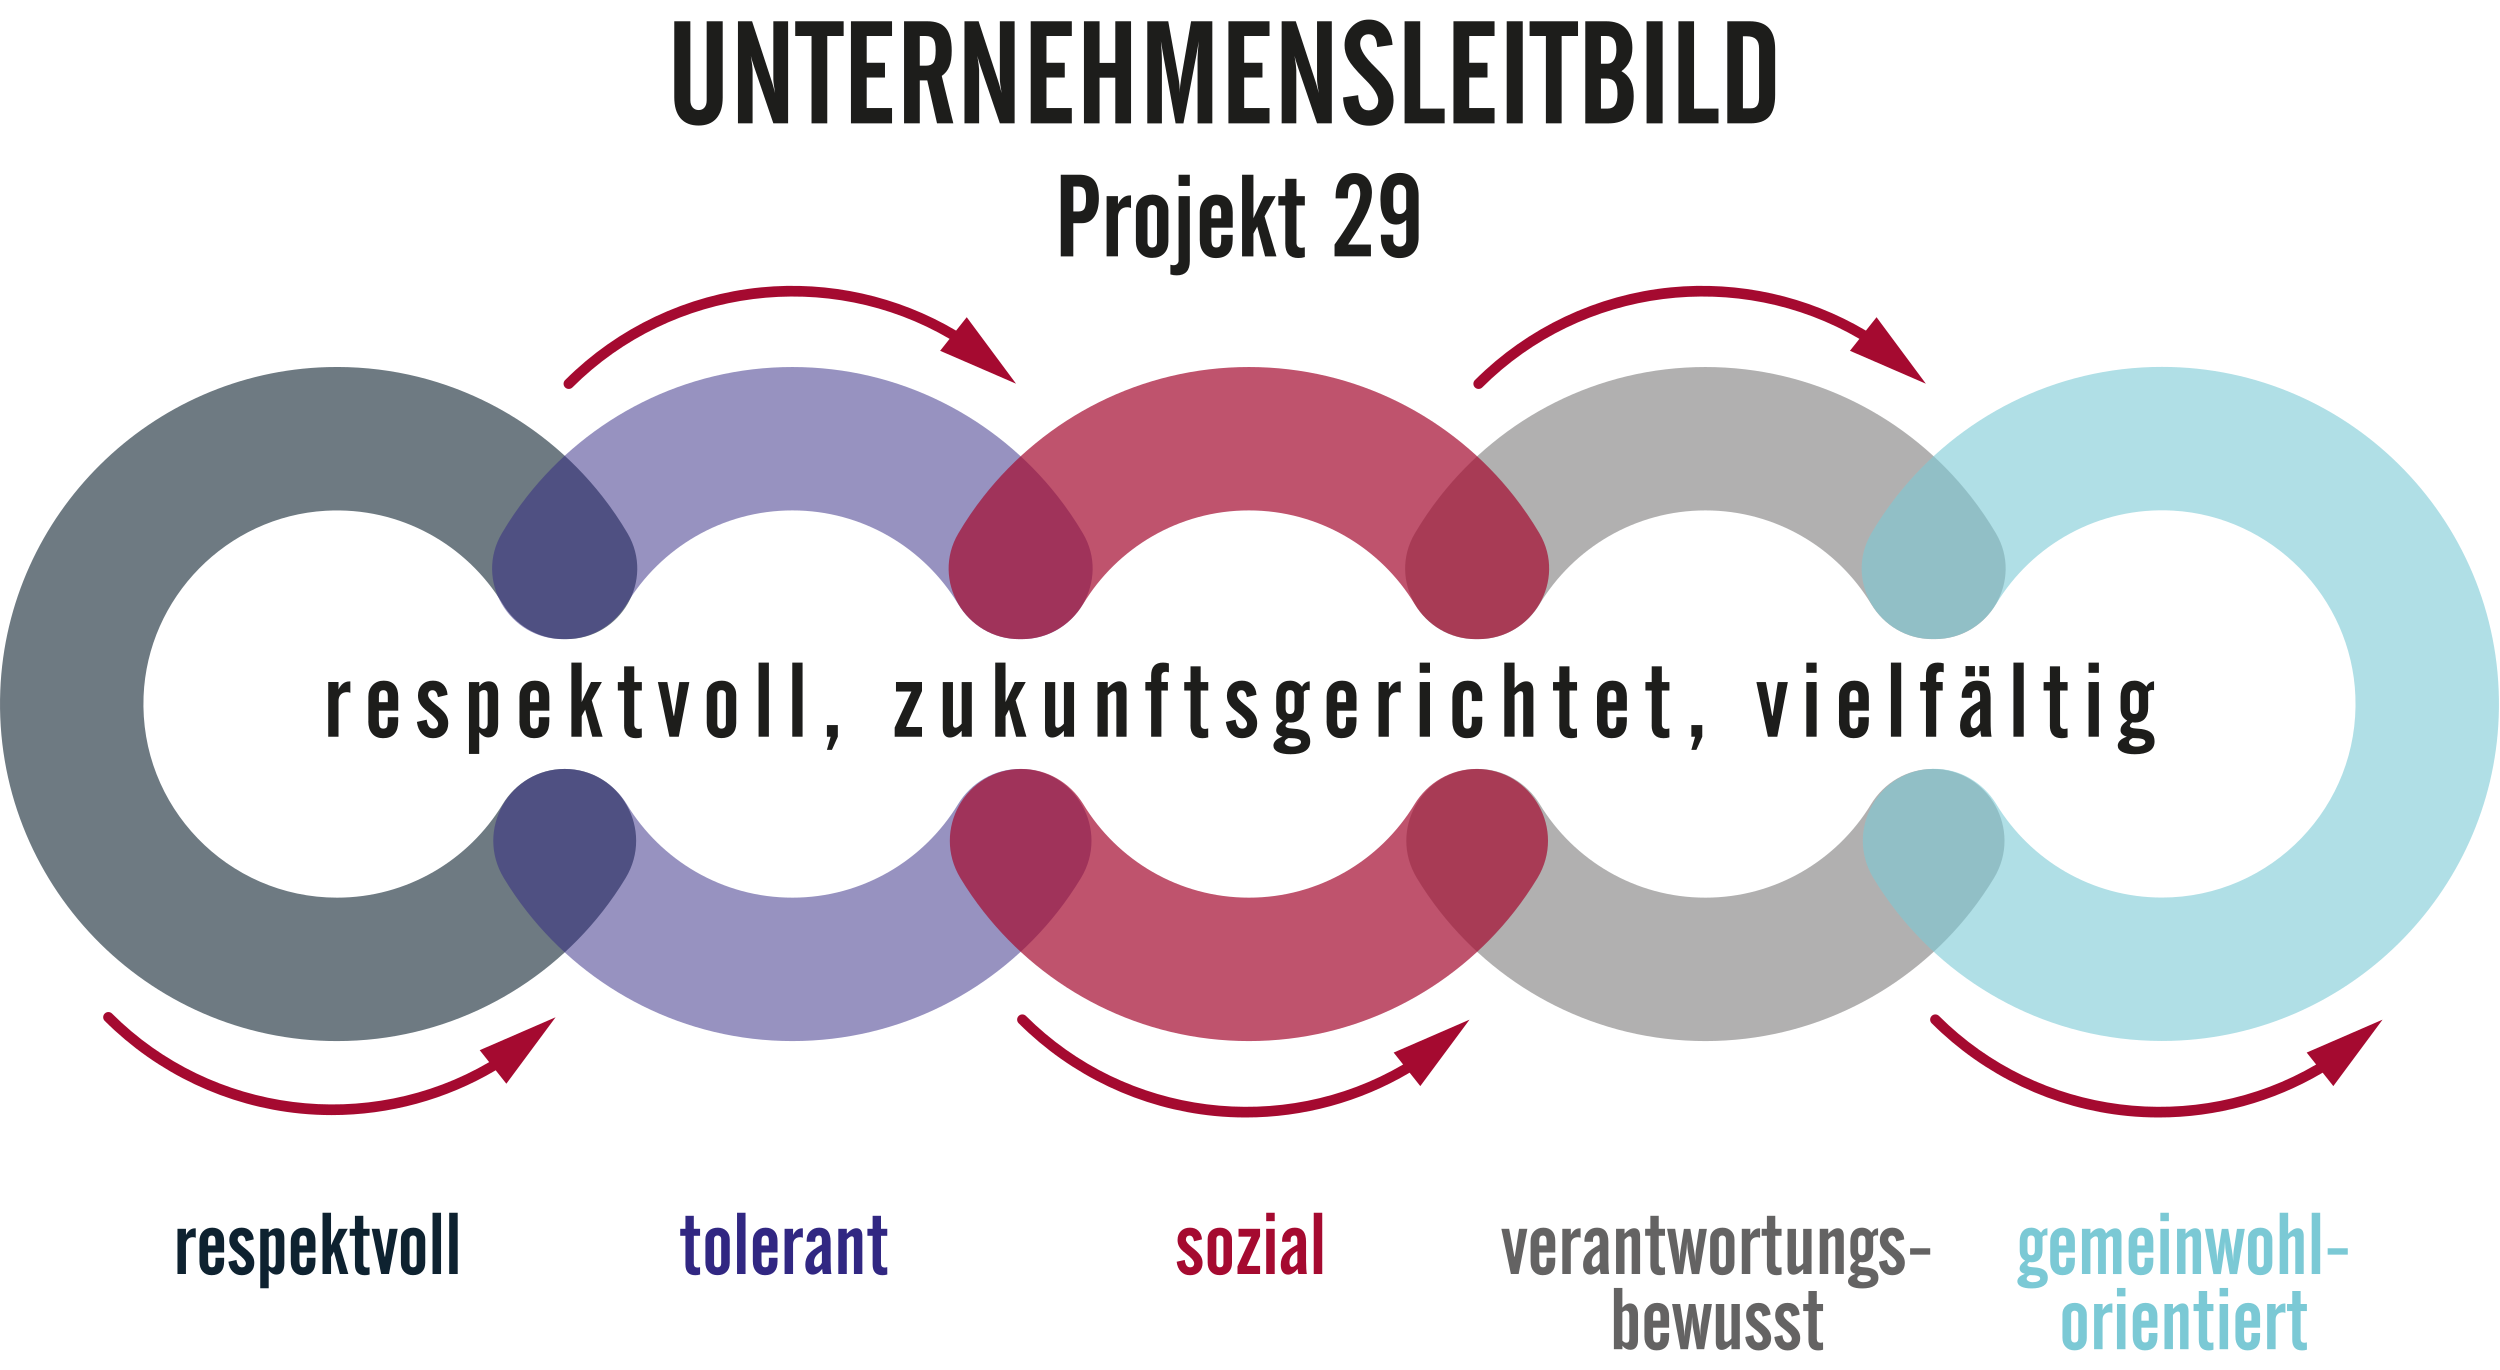 <?xml version="1.0" encoding="UTF-8"?>
<svg id="uuid-5aa7a9ac-5c48-4188-bbaa-dc584f0b350c" data-name="Ebene 1" xmlns="http://www.w3.org/2000/svg" width="1005.42" height="550.84" viewBox="0 0 1005.42 550.84">
  <rect width="1005.42" height="550.84" fill="none" stroke-width="0"/>
  <g>
    <g>
      <path d="M71.37,512.37v-18.18h3.42v2.47c.43-.89.95-1.55,1.55-2,.6-.45,1.28-.67,2.04-.67h.34v3.8c-.16-.08-.33-.14-.51-.18-.18-.04-.38-.06-.6-.06-.87,0-1.56.26-2.07.78-.51.52-.76,1.24-.76,2.15v11.89h-3.42Z" fill="#0e2230" stroke-width="0"/>
      <path d="M80.21,507.24v-8.16c0-1.58.48-2.87,1.43-3.86.95-.99,2.19-1.49,3.7-1.49s2.73.46,3.56,1.38,1.24,2.24,1.24,3.97v4.63h-6.44v3.42c0,.95.11,1.62.33,1.98.22.37.6.55,1.13.55s.95-.16,1.17-.47c.22-.31.33-1,.33-2.07v-1.26h3.48v1.36c0,1.86-.42,3.27-1.27,4.21s-2.11,1.41-3.79,1.41c-1.51,0-2.7-.5-3.57-1.5-.87-1-1.3-2.37-1.3-4.12ZM83.7,500.88h2.96v-1.84c0-.76-.12-1.31-.35-1.64-.23-.33-.6-.49-1.12-.49s-.92.17-1.15.49c-.23.33-.35.88-.35,1.64v1.84Z" fill="#0e2230" stroke-width="0"/>
      <path d="M91.83,507.44l3.27-.73c.15,1.06.4,1.82.75,2.28s.85.69,1.48.69c.48,0,.86-.14,1.14-.43.28-.29.43-.68.43-1.17,0-.94-1.15-2.28-3.44-4.02-.02-.02-.05-.05-.09-.07-1.15-.86-1.96-1.7-2.44-2.52-.48-.82-.72-1.74-.72-2.78,0-1.49.46-2.69,1.38-3.6.92-.91,2.12-1.36,3.61-1.36,1.4,0,2.53.42,3.39,1.26.86.84,1.35,1.99,1.45,3.46l-3.2.77c-.13-.77-.34-1.35-.63-1.73-.3-.38-.69-.57-1.18-.57-.45,0-.81.15-1.07.43-.26.29-.39.68-.39,1.17,0,.8.8,1.82,2.4,3.08.43.35.77.62,1.01.82,1.26,1.06,2.12,1.98,2.59,2.79.47.8.7,1.7.7,2.7,0,1.5-.46,2.7-1.39,3.6-.93.9-2.15,1.35-3.67,1.35s-2.66-.48-3.61-1.43-1.54-2.28-1.75-3.99Z" fill="#0e2230" stroke-width="0"/>
      <path d="M104.66,518.09v-23.9h3.42v1.43c.44-.57.93-.99,1.45-1.26.52-.27,1.11-.41,1.75-.41.99,0,1.75.35,2.28,1.04.53.69.8,1.69.8,3v10.05c0,1.49-.28,2.62-.84,3.4-.56.78-1.38,1.17-2.45,1.17-.52,0-1.04-.14-1.55-.43-.51-.29-.99-.71-1.45-1.27v7.19h-3.42ZM108.08,497.65v11.33c.24.26.47.45.71.58.23.12.46.19.69.19.45,0,.8-.16,1.04-.49.24-.32.36-.8.36-1.42v-9.39c0-.57-.09-.98-.28-1.23-.19-.25-.49-.38-.91-.38-.3,0-.57.06-.83.19-.26.13-.51.33-.77.61Z" fill="#0e2230" stroke-width="0"/>
      <path d="M116.94,507.24v-8.16c0-1.58.48-2.87,1.43-3.86.95-.99,2.19-1.49,3.7-1.49s2.73.46,3.56,1.38,1.24,2.24,1.24,3.97v4.63h-6.44v3.42c0,.95.11,1.62.33,1.98.22.37.6.55,1.13.55s.95-.16,1.17-.47c.22-.31.33-1,.33-2.07v-1.26h3.48v1.36c0,1.86-.42,3.27-1.27,4.21s-2.11,1.41-3.79,1.41c-1.51,0-2.7-.5-3.57-1.5-.87-1-1.3-2.37-1.3-4.12ZM120.44,500.88h2.96v-1.84c0-.76-.12-1.31-.35-1.64-.23-.33-.6-.49-1.12-.49s-.92.17-1.15.49c-.23.33-.35.88-.35,1.64v1.84Z" fill="#0e2230" stroke-width="0"/>
      <path d="M129.71,512.37v-24.64h3.42v13.12l3.1-6.66h3.63l-3.37,6.1,3.6,12.08h-3.42l-2.37-9-1.16,2.13v6.87h-3.42Z" fill="#0e2230" stroke-width="0"/>
      <path d="M142.74,508.53v-11.52h-2.1v-2.83h2.1v-5.23h3.37v5.23h2.52v2.83h-2.52v11.19c0,.52.13.91.38,1.18.26.26.63.39,1.12.39.11,0,.25-.01.42-.04.16-.03.36-.07.59-.13l.02,2.96c-.32.1-.64.18-.95.22-.32.05-.65.07-1.01.07-1.32,0-2.3-.36-2.96-1.08-.65-.72-.98-1.8-.98-3.25Z" fill="#0e2230" stroke-width="0"/>
      <path d="M149.47,494.19h3.14l2.1,11.19h.17l1.72-11.19h3.34l-3.51,18.18h-3.12l-3.83-18.18Z" fill="#0e2230" stroke-width="0"/>
      <path d="M161.23,498.35c0-1.41.45-2.53,1.36-3.37.91-.83,2.13-1.25,3.66-1.25,1.4,0,2.54.44,3.43,1.32s1.34,2.01,1.34,3.4v9.39c0,1.56-.44,2.78-1.31,3.66-.88.89-2.08,1.33-3.61,1.33s-2.66-.46-3.54-1.37c-.89-.92-1.33-2.14-1.33-3.69v-9.42ZM164.72,508.11c0,.5.12.89.36,1.16.24.27.58.41,1.02.41s.81-.14,1.08-.42c.27-.28.4-.66.4-1.15v-9.9c0-.4-.14-.72-.41-.96-.27-.24-.63-.37-1.07-.37-.41,0-.74.12-1,.37-.26.25-.38.57-.38.96v9.9Z" fill="#0e2230" stroke-width="0"/>
      <path d="M173.95,512.37v-24.64h3.42v24.64h-3.42Z" fill="#0e2230" stroke-width="0"/>
      <path d="M180.65,512.37v-24.64h3.42v24.64h-3.42Z" fill="#0e2230" stroke-width="0"/>
    </g>
    <g>
      <path d="M271.17,8.55h6.47v31.8c0,1.19.31,2.14.92,2.85.61.71,1.42,1.06,2.43,1.06s1.79-.35,2.36-1.05c.57-.7.85-1.66.85-2.87V8.55h6.45v30.7c0,3.62-.84,6.39-2.51,8.33-1.68,1.94-4.08,2.91-7.2,2.91s-5.58-.97-7.26-2.92c-1.68-1.95-2.51-4.78-2.51-8.49V8.55Z" fill="#1d1d1b" stroke-width="0"/>
      <path d="M296.78,49.61V8.55h5.68l8.04,24.54c.15.47.34,1.1.55,1.87.22.78.44,1.61.67,2.5-.21-1.19-.38-2.29-.51-3.31s-.2-1.76-.2-2.23V8.55h5.94v41.06h-5.94l-7.72-22.69c-.04-.09-.08-.24-.14-.43-.53-1.55-.93-2.9-1.19-4.03.23,1.44.4,2.64.53,3.59.12.96.18,1.65.18,2.09v21.47h-5.88Z" fill="#1d1d1b" stroke-width="0"/>
      <path d="M319.81,14.48v-5.93h19.48v5.93h-6.59v35.13h-6.33V14.48h-6.56Z" fill="#1d1d1b" stroke-width="0"/>
      <path d="M342.22,49.61V8.55h16.53v5.93h-10.19v10.76h7.35v5.94h-7.35v12.27h10.19v6.16h-16.53Z" fill="#1d1d1b" stroke-width="0"/>
      <path d="M369.91,32.34v17.27h-6.33V8.55h9.29c3.48,0,6,.94,7.55,2.81s2.33,4.89,2.33,9.06c0,2.58-.31,4.66-.94,6.25-.62,1.59-1.65,2.88-3.07,3.86l4.66,19.08h-6.56l-3.92-17.27h-3.01ZM369.91,14.48v11.93h2.5c1.46,0,2.47-.44,3.04-1.32.57-.88.85-2.51.85-4.9,0-2.16-.3-3.65-.89-4.47-.6-.82-1.67-1.24-3.22-1.24h-2.27Z" fill="#1d1d1b" stroke-width="0"/>
      <path d="M387.88,49.61V8.55h5.68l8.04,24.54c.15.47.34,1.1.55,1.87.22.78.44,1.61.67,2.5-.21-1.19-.38-2.29-.51-3.31s-.2-1.76-.2-2.23V8.55h5.94v41.06h-5.94l-7.72-22.69c-.04-.09-.08-.24-.14-.43-.53-1.55-.93-2.9-1.19-4.03.23,1.44.4,2.64.53,3.59.12.96.18,1.65.18,2.09v21.47h-5.88Z" fill="#1d1d1b" stroke-width="0"/>
      <path d="M414.52,49.61V8.55h16.53v5.93h-10.19v10.76h7.35v5.94h-7.35v12.27h10.19v6.16h-16.53Z" fill="#1d1d1b" stroke-width="0"/>
      <path d="M435.93,8.55h6.28v16.75h6.33V8.55h6.33v41.06h-6.33v-18.37h-6.33v18.37h-6.28V8.55Z" fill="#1d1d1b" stroke-width="0"/>
      <path d="M461.4,49.61V8.55h8.43l4.12,22.75c.17.91.3,1.88.38,2.92.08,1.04.13,2.12.13,3.24,0-.95.05-1.92.16-2.92.1-1,.25-2.06.44-3.18l3.95-22.8h8.55v41.06h-5.94v-25.93c0-.74.04-1.73.13-2.98.09-1.25.2-2.64.35-4.17-.09.55-.22,1.31-.37,2.27-.3,1.84-.51,3.02-.62,3.55l-5.17,27.26h-3.15l-4.94-27.29c-.19-1.1-.39-2.3-.61-3.61-.22-1.31-.35-2.04-.38-2.19.13,1.4.24,2.71.31,3.93.08,1.22.11,2.29.11,3.22v25.93h-5.88Z" fill="#1d1d1b" stroke-width="0"/>
      <path d="M494.03,49.61V8.55h16.53v5.93h-10.19v10.76h7.35v5.94h-7.35v12.27h10.19v6.16h-16.53Z" fill="#1d1d1b" stroke-width="0"/>
      <path d="M515.44,49.61V8.55h5.68l8.04,24.54c.15.47.34,1.1.55,1.87.22.78.44,1.61.67,2.5-.21-1.19-.38-2.29-.51-3.31s-.2-1.76-.2-2.23V8.55h5.94v41.06h-5.94l-7.72-22.69c-.04-.09-.08-.24-.14-.43-.53-1.55-.93-2.9-1.19-4.03.23,1.44.4,2.64.53,3.59.12.96.18,1.65.18,2.09v21.47h-5.88Z" fill="#1d1d1b" stroke-width="0"/>
      <path d="M540.15,39.19l6.05-.91c.11,2.08.51,3.62,1.19,4.61.68.99,1.68,1.49,3.01,1.49,1.15,0,2.09-.36,2.81-1.09.72-.73,1.08-1.69,1.08-2.88,0-2.14-1.7-4.9-5.11-8.29-.27-.26-.46-.46-.6-.6-3.33-3.33-5.47-5.89-6.42-7.68-.95-1.79-1.42-3.69-1.42-5.69,0-2.9.95-5.33,2.85-7.31,1.9-1.98,4.23-2.97,6.97-2.97s4.86.91,6.56,2.74c1.7,1.83,2.68,4.3,2.92,7.43l-6.19.88c-.11-1.84-.44-3.15-.98-3.95s-1.37-1.19-2.48-1.19c-1.02,0-1.84.35-2.46,1.04-.62.69-.92,1.61-.92,2.77,0,2.39,1.99,5.5,5.96,9.34.15.15.27.27.37.37,2.92,2.84,4.83,5.16,5.74,6.96.91,1.8,1.36,3.82,1.36,6.05,0,2.99-.93,5.45-2.78,7.37-1.86,1.92-4.2,2.88-7.04,2.88-3.14,0-5.64-1-7.48-3.01-1.85-2.01-2.84-4.79-3-8.35Z" fill="#1d1d1b" stroke-width="0"/>
      <path d="M564.88,49.61V8.55h6.28v35.13h9.83v5.93h-16.1Z" fill="#1d1d1b" stroke-width="0"/>
      <path d="M584.53,49.61V8.55h16.53v5.93h-10.19v10.76h7.35v5.94h-7.35v12.27h10.19v6.16h-16.53Z" fill="#1d1d1b" stroke-width="0"/>
      <path d="M605.95,49.61V8.55h6.45v41.06h-6.45Z" fill="#1d1d1b" stroke-width="0"/>
      <path d="M615.15,14.48v-5.93h19.48v5.93h-6.59v35.13h-6.33V14.48h-6.56Z" fill="#1d1d1b" stroke-width="0"/>
      <path d="M637.55,49.61V8.55h8.38c3.37,0,5.97.93,7.81,2.8,1.84,1.87,2.75,4.5,2.75,7.91,0,2.04-.36,3.84-1.08,5.38-.72,1.54-1.83,2.87-3.32,3.99,1.68.96,2.93,2.26,3.73,3.88.8,1.62,1.21,3.66,1.21,6.12,0,3.75-.82,6.52-2.47,8.31s-4.2,2.68-7.67,2.68h-9.34ZM643.83,25.64h2.56c1.15,0,2.05-.49,2.7-1.48.64-.98.97-2.37.97-4.15,0-1.95-.33-3.36-.98-4.23-.65-.87-1.72-1.31-3.19-1.31h-2.04v11.16ZM643.83,43.67h2.73c1.36,0,2.36-.47,3-1.42.63-.95.95-2.43.95-4.46,0-2.23-.35-3.83-1.06-4.79-.71-.96-1.9-1.43-3.56-1.43h-2.04v12.1Z" fill="#1d1d1b" stroke-width="0"/>
      <path d="M662.2,49.61V8.55h6.45v41.06h-6.45Z" fill="#1d1d1b" stroke-width="0"/>
      <path d="M675.01,49.61V8.55h6.28v35.13h9.83v5.93h-16.1Z" fill="#1d1d1b" stroke-width="0"/>
      <path d="M694.66,49.61V8.55h9c3.48,0,6.06.92,7.74,2.75,1.68,1.84,2.51,4.68,2.51,8.52v18.34c0,4-.79,6.9-2.39,8.72s-4.12,2.73-7.58,2.73h-9.29ZM700.94,43.56h3.21c1.12,0,1.95-.35,2.48-1.05.54-.7.81-1.79.81-3.27v-19.76c0-1.68-.41-2.92-1.22-3.71-.81-.79-2.09-1.18-3.83-1.18h-1.45v28.96Z" fill="#1d1d1b" stroke-width="0"/>
      <path d="M426.6,103.11v-32.85h7.43c2.77,0,4.78.75,6.03,2.25,1.25,1.5,1.87,3.92,1.87,7.25,0,3.1-.61,5.55-1.82,7.33-1.21,1.78-2.87,2.67-4.98,2.67h-3.48v13.36h-5.07ZM431.66,85.05h2c1.18,0,2-.36,2.44-1.08.45-.72.67-2.09.67-4.12,0-1.86-.23-3.14-.7-3.82-.47-.68-1.33-1.02-2.59-1.02h-1.82v10.04Z" fill="#1d1d1b" stroke-width="0"/>
      <path d="M445.04,103.11v-24.24h4.57v3.29c.58-1.18,1.26-2.07,2.07-2.67.8-.6,1.71-.9,2.73-.9h.45v5.07c-.21-.11-.44-.19-.68-.24-.24-.05-.51-.08-.79-.08-1.17,0-2.09.35-2.76,1.04-.67.7-1.01,1.65-1.01,2.86v15.86h-4.57Z" fill="#1d1d1b" stroke-width="0"/>
      <path d="M456.83,84.42c0-1.88.61-3.37,1.82-4.49,1.21-1.11,2.84-1.67,4.88-1.67,1.86,0,3.39.59,4.58,1.76s1.78,2.68,1.78,4.53v12.52c0,2.08-.58,3.7-1.75,4.88-1.17,1.18-2.77,1.77-4.82,1.77s-3.54-.61-4.73-1.83c-1.18-1.22-1.77-2.86-1.77-4.92v-12.56ZM461.49,97.43c0,.67.16,1.18.48,1.54s.77.54,1.36.54,1.09-.18,1.44-.56c.36-.37.53-.88.53-1.53v-13.2c0-.53-.18-.96-.54-1.28-.36-.33-.84-.49-1.43-.49-.54,0-.99.16-1.33.49-.34.33-.51.75-.51,1.28v13.2Z" fill="#1d1d1b" stroke-width="0"/>
      <path d="M478.51,78.87v26.1c0,1.92-.44,3.37-1.32,4.33-.88.96-2.19,1.44-3.93,1.44-.47,0-.91-.03-1.32-.09-.41-.06-.83-.16-1.25-.29v-3.91c.23.08.45.13.68.16.23.03.45.04.66.04.58,0,1.05-.17,1.41-.52.36-.35.55-.76.55-1.25v-26.01h4.52ZM473.99,74.78v-4.52h4.52v4.52h-4.52Z" fill="#1d1d1b" stroke-width="0"/>
      <path d="M482.51,96.28v-10.88c0-2.11.64-3.82,1.91-5.15,1.27-1.33,2.92-1.99,4.93-1.99s3.64.61,4.75,1.84c1.11,1.23,1.66,2.99,1.66,5.29v6.18h-8.59v4.57c0,1.27.15,2.16.44,2.65.3.49.8.74,1.51.74s1.26-.21,1.56-.62c.3-.42.44-1.34.44-2.76v-1.68h4.63v1.82c0,2.48-.56,4.35-1.69,5.61-1.13,1.26-2.81,1.89-5.06,1.89-2.01,0-3.6-.67-4.76-2-1.16-1.33-1.74-3.17-1.74-5.5ZM487.16,87.8h3.95v-2.45c0-1.01-.16-1.74-.47-2.18-.31-.44-.81-.66-1.49-.66s-1.22.22-1.53.66c-.31.44-.47,1.17-.47,2.18v2.45Z" fill="#1d1d1b" stroke-width="0"/>
      <path d="M499.52,103.11v-32.85h4.57v17.49l4.13-8.88h4.84l-4.5,8.13,4.79,16.11h-4.57l-3.16-12-1.54,2.84v9.16h-4.57Z" fill="#1d1d1b" stroke-width="0"/>
      <path d="M516.9,98v-15.36h-2.79v-3.77h2.79v-6.97h4.5v6.97h3.36v3.77h-3.36v14.93c0,.7.17,1.22.51,1.57s.84.52,1.49.52c.15,0,.34-.02.56-.06s.48-.09.78-.17l.02,3.95c-.42.14-.85.23-1.27.3-.42.06-.87.09-1.34.09-1.76,0-3.07-.48-3.94-1.44-.87-.96-1.31-2.4-1.31-4.33Z" fill="#1d1d1b" stroke-width="0"/>
      <path d="M536.71,103.11v-4.75c3.48-4.8,6.08-8.88,7.78-12.25,1.7-3.36,2.56-6.07,2.56-8.13,0-1.23-.2-2.19-.61-2.9-.41-.7-.96-1.06-1.66-1.06-.92,0-1.59.34-2,1.02-.41.68-.63,1.86-.66,3.52l-.05,1.23h-4.93v-.61c0-3.04.67-5.4,2.01-7.08,1.34-1.67,3.23-2.51,5.67-2.51,2.1,0,3.79.71,5.04,2.12,1.26,1.42,1.89,3.34,1.89,5.76s-.64,5.02-1.92,7.92c-1.28,2.9-3.84,7.22-7.67,12.96h9.18v4.75h-14.63Z" fill="#1d1d1b" stroke-width="0"/>
      <path d="M555.34,95.39v-1.02h4.98v2.18c0,.79.24,1.42.72,1.9.48.48,1.11.72,1.9.72.74,0,1.36-.24,1.85-.73.49-.48.74-1.11.74-1.89v-8.09c-.61.64-1.23,1.11-1.87,1.41-.64.3-1.34.45-2.08.45-2.12,0-3.72-.85-4.8-2.56-1.08-1.7-1.62-4.24-1.62-7.6,0-3.53.65-6.18,1.97-7.95,1.31-1.77,3.27-2.66,5.87-2.66,2.44,0,4.3.78,5.59,2.34,1.29,1.56,1.93,3.83,1.93,6.79v16.83c0,2.59-.68,4.62-2.04,6.09-1.36,1.47-3.26,2.2-5.68,2.2-2.27,0-4.08-.76-5.42-2.27-1.34-1.51-2.01-3.57-2.01-6.16ZM565.52,84.08v-6.79c0-.94-.24-1.68-.73-2.21-.48-.54-1.14-.81-1.98-.81s-1.42.29-1.85.86-.65,1.41-.65,2.5v4.59c0,1.3.2,2.27.61,2.91.41.64,1.04.95,1.89.95.59,0,1.11-.17,1.57-.5.45-.33.83-.83,1.14-1.5Z" fill="#1d1d1b" stroke-width="0"/>
    </g>
    <path d="M223.46,409.1l-30.54,13.25,3.81,4.8c-48.58,28.49-111.43,20.71-151.67-19.53-.82-.82-2.14-.82-2.95,0-.82.81-.82,2.14,0,2.95,21.14,21.14,49.12,34.38,78.78,37.28,4.18.41,8.36.61,12.54.61,23.16,0,46.03-6.24,65.93-18.02l4.28,5.4,19.82-26.75Z" fill="#a50a30" stroke-width="0"/>
    <path d="M591.02,410.06l-30.54,13.25,3.81,4.8c-48.58,28.49-111.44,20.71-151.67-19.53-.82-.82-2.14-.82-2.95,0-.82.82-.82,2.14,0,2.95,21.14,21.14,49.12,34.38,78.78,37.28,4.18.41,8.36.61,12.54.61,23.16,0,46.04-6.24,65.92-18.02l4.29,5.4,19.82-26.75Z" fill="#a50a30" stroke-width="0"/>
    <path d="M958.21,410.06l-30.54,13.25,3.81,4.8c-48.58,28.49-111.44,20.71-151.67-19.53-.82-.82-2.14-.82-2.95,0-.82.82-.82,2.14,0,2.95,21.14,21.14,49.12,34.38,78.78,37.28,4.18.41,8.36.61,12.54.61,23.16,0,46.03-6.24,65.93-18.02l4.28,5.4,19.82-26.75Z" fill="#a50a30" stroke-width="0"/>
    <path d="M408.62,154.31l-19.83-26.74-4.28,5.39c-23.48-13.91-51.12-20.07-78.47-17.39-29.66,2.9-57.64,16.14-78.78,37.28-.82.82-.82,2.14,0,2.96.41.41.94.61,1.48.61s1.07-.2,1.48-.61c40.24-40.24,103.09-48.02,151.67-19.53l-3.81,4.8,30.55,13.24Z" fill="#a50a30" stroke-width="0"/>
    <path d="M774.52,154.31l-19.83-26.74-4.28,5.39c-23.48-13.91-51.12-20.07-78.47-17.39-29.66,2.9-57.64,16.14-78.78,37.28-.82.82-.82,2.14,0,2.96.41.41.94.61,1.48.61s1.07-.2,1.48-.61c40.23-40.24,103.09-48.02,151.67-19.53l-3.81,4.8,30.54,13.24Z" fill="#a50a30" stroke-width="0"/>
    <path d="M226.99,309.24c-10.23,0-19.55,5.51-24.87,14.25-13.67,22.47-38.4,37.52-66.58,37.52-43.97,0-79.56-36.64-77.8-81.01,1.58-39.75,33.54-72.32,73.26-74.59,30.12-1.72,56.86,13.79,71.23,37.57,5.22,8.63,14.41,14.06,24.49,14.06h1.09c21.83,0,35.66-23.74,24.57-42.55-3.05-5.18-6.44-10.15-10.14-14.86-25.57-32.61-65.74-53.24-110.58-51.99C60.75,149.64,2.87,206.84.11,277.74c-3.02,77.19,58.91,140.95,135.44,140.95,43.27,0,81.88-20.38,106.71-52.04,3.37-4.31,6.5-8.82,9.34-13.52,11.66-19.27-2.07-43.89-24.6-43.89h0Z" fill="#0e2230" opacity=".6" stroke-width="0"/>
    <path d="M227.5,257.04c10.06,0,19.26-5.4,24.46-14.02,13.65-22.6,38.44-37.75,66.72-37.75s53.07,15.15,66.71,37.75c5.2,8.61,14.4,14.02,24.46,14.02h1.1c21.83,0,35.66-23.74,24.57-42.54-3.06-5.19-6.45-10.15-10.14-14.86-24.83-31.66-63.43-52.04-106.71-52.04s-81.86,20.38-106.71,52.04c-3.7,4.71-7.09,9.68-10.14,14.86-11.09,18.81,2.74,42.55,24.57,42.55h1.1ZM410.12,309.24c-10.23,0-19.55,5.51-24.87,14.25-13.67,22.47-38.4,37.52-66.58,37.52s-52.91-15.04-66.58-37.52c-5.32-8.74-14.64-14.25-24.87-14.25h0c-22.52,0-36.26,24.62-24.6,43.89,2.84,4.7,5.96,9.21,9.34,13.52,24.85,31.66,63.44,52.04,106.71,52.04s81.87-20.38,106.71-52.04c3.37-4.31,6.49-8.82,9.34-13.52,11.66-19.27-2.07-43.89-24.6-43.89h0Z" fill="#312782" opacity=".5" stroke-width="0"/>
    <path d="M594.69,257.04c10.06,0,19.26-5.4,24.46-14.02,13.65-22.6,38.44-37.75,66.72-37.75s53.07,15.15,66.71,37.75c5.2,8.61,14.4,14.02,24.46,14.02h1.1c21.83,0,35.66-23.74,24.57-42.54-3.06-5.19-6.45-10.15-10.14-14.86-24.83-31.66-63.43-52.04-106.71-52.04s-81.86,20.38-106.71,52.04c-3.69,4.71-7.08,9.68-10.14,14.86-11.09,18.81,2.74,42.55,24.57,42.55h1.1ZM777.31,309.24c-10.23,0-19.55,5.51-24.87,14.25-13.67,22.47-38.4,37.52-66.58,37.52s-52.91-15.04-66.58-37.52c-5.32-8.74-14.64-14.25-24.87-14.25h0c-22.52,0-36.26,24.62-24.6,43.89,2.84,4.7,5.96,9.21,9.34,13.52,24.85,31.66,63.45,52.04,106.71,52.04s81.87-20.38,106.71-52.04c3.37-4.31,6.49-8.82,9.34-13.52,11.66-19.27-2.08-43.89-24.6-43.89h0Z" fill="#646363" opacity=".5" stroke-width="0"/>
    <path d="M869.46,147.55c-43.26,0-81.86,20.38-106.71,52.04-3.7,4.72-7.09,9.68-10.14,14.86-11.09,18.81,2.74,42.54,24.57,42.54h1.1c10.09,0,19.27-5.43,24.49-14.06,14.38-23.79,41.12-39.3,71.25-37.57,39.71,2.28,71.67,34.85,73.24,74.61,1.75,44.36-33.82,81-77.8,81-28.18,0-52.9-15.04-66.58-37.52-5.32-8.74-14.64-14.25-24.87-14.25h0c-22.52,0-36.26,24.62-24.6,43.89,2.84,4.7,5.97,9.21,9.34,13.52,25.6,32.63,65.81,53.27,110.67,51.98,70.92-2.04,128.75-59.27,131.48-130.17,2.96-77.15-58.93-140.87-135.44-140.87Z" fill="#7bc9d5" opacity=".6" stroke-width="0"/>
    <g>
      <path d="M132,296.28v-21.99h4.14v2.99c.52-1.07,1.15-1.88,1.88-2.42.73-.54,1.55-.81,2.47-.81h.41v4.6c-.19-.1-.4-.17-.62-.22-.22-.05-.46-.07-.72-.07-1.06,0-1.89.32-2.5.95-.61.63-.92,1.5-.92,2.6v14.38h-4.14Z" fill="#1d1d1b" stroke-width="0"/>
      <path d="M148.14,290.08v-9.87c0-1.91.58-3.47,1.73-4.67,1.15-1.2,2.64-1.8,4.47-1.8s3.3.56,4.31,1.67c1,1.11,1.5,2.71,1.5,4.8v5.61h-7.79v4.14c0,1.15.13,1.95.4,2.4.27.45.72.67,1.37.67s1.14-.19,1.41-.57c.27-.38.4-1.21.4-2.5v-1.53h4.2v1.65c0,2.25-.51,3.95-1.54,5.09-1.02,1.14-2.55,1.71-4.59,1.71-1.83,0-3.27-.6-4.32-1.81-1.05-1.21-1.58-2.87-1.58-4.99ZM152.37,282.39h3.59v-2.23c0-.92-.14-1.58-.42-1.98-.28-.4-.73-.6-1.35-.6s-1.11.2-1.39.6c-.28.4-.42,1.06-.42,1.98v2.23Z" fill="#1d1d1b" stroke-width="0"/>
      <path d="M167.64,290.33l3.96-.89c.18,1.28.48,2.19.91,2.75s1.02.83,1.79.83c.58,0,1.04-.18,1.38-.53.34-.35.52-.82.52-1.41,0-1.14-1.39-2.76-4.16-4.86-.03-.03-.06-.05-.1-.08-1.39-1.04-2.37-2.06-2.96-3.05s-.88-2.11-.88-3.36c0-1.8.56-3.25,1.67-4.35,1.11-1.1,2.57-1.65,4.37-1.65,1.69,0,3.06.51,4.1,1.52,1.04,1.02,1.63,2.41,1.75,4.18l-3.87.93c-.15-.93-.41-1.63-.76-2.09-.36-.46-.83-.69-1.42-.69-.55,0-.98.17-1.3.53-.32.35-.47.82-.47,1.41,0,.96.97,2.21,2.91,3.73.52.43.93.76,1.22.99,1.52,1.28,2.57,2.4,3.13,3.37.56.97.84,2.06.84,3.27,0,1.81-.56,3.27-1.68,4.36-1.12,1.09-2.6,1.64-4.44,1.64s-3.21-.58-4.37-1.73c-1.15-1.15-1.86-2.76-2.12-4.82Z" fill="#1d1d1b" stroke-width="0"/>
      <path d="M188.6,303.21v-28.91h4.14v1.73c.54-.69,1.12-1.2,1.75-1.52.63-.33,1.34-.5,2.12-.5,1.2,0,2.12.42,2.76,1.26.65.84.97,2.05.97,3.63v12.16c0,1.8-.34,3.17-1.02,4.11-.68.94-1.67,1.41-2.96,1.41-.63,0-1.26-.17-1.88-.53-.62-.35-1.2-.86-1.75-1.54v8.7h-4.14ZM192.75,278.48v13.71c.29.32.57.55.85.7s.56.23.83.23c.55,0,.97-.2,1.26-.59s.43-.96.43-1.72v-11.36c0-.69-.11-1.18-.34-1.48s-.59-.45-1.1-.45c-.36,0-.69.08-1,.23s-.62.4-.94.74Z" fill="#1d1d1b" stroke-width="0"/>
      <path d="M208.91,290.08v-9.87c0-1.91.58-3.47,1.73-4.67,1.15-1.2,2.64-1.8,4.47-1.8s3.3.56,4.31,1.67c1,1.11,1.5,2.71,1.5,4.8v5.61h-7.79v4.14c0,1.15.13,1.95.4,2.4.27.45.72.67,1.37.67s1.14-.19,1.41-.57c.27-.38.4-1.21.4-2.5v-1.53h4.2v1.65c0,2.25-.51,3.95-1.54,5.09-1.02,1.14-2.55,1.71-4.59,1.71-1.83,0-3.27-.6-4.32-1.81-1.05-1.21-1.58-2.87-1.58-4.99ZM213.13,282.39h3.59v-2.23c0-.92-.14-1.58-.42-1.98-.28-.4-.73-.6-1.35-.6s-1.11.2-1.39.6c-.28.4-.42,1.06-.42,1.98v2.23Z" fill="#1d1d1b" stroke-width="0"/>
      <path d="M229.79,296.28v-29.8h4.14v15.87l3.75-8.06h4.39l-4.08,7.38,4.35,14.61h-4.14l-2.86-10.88-1.4,2.58v8.3h-4.14Z" fill="#1d1d1b" stroke-width="0"/>
      <path d="M251,291.65v-13.93h-2.53v-3.42h2.53v-6.33h4.08v6.33h3.05v3.42h-3.05v13.54c0,.63.15,1.11.46,1.42.31.32.76.47,1.35.47.14,0,.31-.02.5-.05s.44-.09.71-.16l.02,3.59c-.38.12-.77.21-1.15.27-.38.05-.79.08-1.22.08-1.59,0-2.79-.44-3.58-1.31-.79-.87-1.19-2.18-1.19-3.93Z" fill="#1d1d1b" stroke-width="0"/>
      <path d="M264.58,274.3h3.79l2.53,13.54h.21l2.08-13.54h4.04l-4.25,21.99h-3.77l-4.64-21.99Z" fill="#1d1d1b" stroke-width="0"/>
      <path d="M284.24,279.32c0-1.7.55-3.06,1.65-4.07s2.58-1.51,4.43-1.51c1.69,0,3.07.53,4.15,1.6,1.08,1.07,1.62,2.44,1.62,4.11v11.36c0,1.88-.53,3.36-1.59,4.43-1.06,1.07-2.51,1.61-4.37,1.61s-3.21-.55-4.29-1.66c-1.07-1.11-1.61-2.59-1.61-4.46v-11.4ZM288.47,291.13c0,.61.14,1.07.43,1.4.29.33.7.5,1.24.5s.99-.17,1.31-.5.48-.8.48-1.39v-11.97c0-.48-.17-.87-.49-1.17-.33-.29-.76-.44-1.3-.44-.49,0-.9.15-1.21.44-.31.3-.46.68-.46,1.17v11.97Z" fill="#1d1d1b" stroke-width="0"/>
      <path d="M305.08,296.28v-29.8h4.14v29.8h-4.14Z" fill="#1d1d1b" stroke-width="0"/>
      <path d="M318.63,296.28v-29.8h4.14v29.8h-4.14Z" fill="#1d1d1b" stroke-width="0"/>
      <path d="M332.56,296.28v-4.68h4.39v4.68l-2.37,5.28h-2.02l1.5-5.28h-1.5Z" fill="#1d1d1b" stroke-width="0"/>
      <path d="M359.81,296.28v-3.67l6.72-14.49h-6.2v-3.83h10.47v3.63l-6.43,14.45h6.43v3.92h-10.98Z" fill="#1d1d1b" stroke-width="0"/>
      <path d="M390.83,274.3v21.99h-4.08v-2.41c-.76.89-1.54,1.57-2.36,2.04s-1.61.7-2.38.7c-.95,0-1.66-.33-2.14-.98s-.72-1.63-.72-2.94v-18.4h4.1v16.88c0,.52.09.9.26,1.13.17.23.45.35.83.35.3,0,.68-.15,1.14-.46.46-.31.88-.7,1.27-1.18v-16.71h4.08Z" fill="#1d1d1b" stroke-width="0"/>
      <path d="M400.25,296.28v-29.8h4.14v15.87l3.75-8.06h4.39l-4.08,7.38,4.35,14.61h-4.14l-2.86-10.88-1.4,2.58v8.3h-4.14Z" fill="#1d1d1b" stroke-width="0"/>
      <path d="M431.95,274.3v21.99h-4.08v-2.41c-.76.89-1.54,1.57-2.36,2.04s-1.61.7-2.38.7c-.95,0-1.66-.33-2.14-.98s-.72-1.63-.72-2.94v-18.4h4.1v16.88c0,.52.09.9.26,1.13.17.23.45.35.83.35.3,0,.68-.15,1.14-.46.46-.31.88-.7,1.27-1.18v-16.71h4.08Z" fill="#1d1d1b" stroke-width="0"/>
      <path d="M441.37,296.28v-21.99h4.14v2.41c.76-.88,1.54-1.55,2.34-2.01.8-.46,1.58-.69,2.34-.69.96,0,1.68.32,2.16.97s.72,1.61.72,2.91v18.4h-4.1v-16.59c0-.69-.08-1.15-.24-1.38-.16-.23-.44-.35-.85-.35-.3,0-.68.15-1.12.46-.45.31-.86.7-1.25,1.18v16.67h-4.14Z" fill="#1d1d1b" stroke-width="0"/>
      <path d="M462.95,296.28v-18.57h-2.33v-3.42h2.33v-2.58c0-1.75.4-3.05,1.2-3.93.8-.87,1.99-1.31,3.57-1.31.43,0,.83.03,1.22.08.38.05.77.14,1.15.25v3.59c-.29-.05-.53-.1-.72-.14-.19-.04-.32-.06-.37-.06-.69,0-1.18.14-1.48.43-.3.29-.45.76-.45,1.42v2.25h2.62v3.42h-2.62v18.57h-4.1Z" fill="#1d1d1b" stroke-width="0"/>
      <path d="M478.79,291.65v-13.93h-2.53v-3.42h2.53v-6.33h4.08v6.33h3.05v3.42h-3.05v13.54c0,.63.15,1.11.46,1.42.31.32.76.47,1.35.47.14,0,.31-.02.5-.05s.44-.09.71-.16l.02,3.59c-.38.12-.77.21-1.15.27-.38.05-.79.08-1.22.08-1.59,0-2.79-.44-3.58-1.31-.79-.87-1.19-2.18-1.19-3.93Z" fill="#1d1d1b" stroke-width="0"/>
      <path d="M492.97,290.33l3.96-.89c.18,1.28.48,2.19.91,2.75s1.02.83,1.79.83c.58,0,1.04-.18,1.38-.53.34-.35.52-.82.52-1.41,0-1.14-1.39-2.76-4.16-4.86-.03-.03-.06-.05-.1-.08-1.39-1.04-2.37-2.06-2.96-3.05s-.88-2.11-.88-3.36c0-1.8.56-3.25,1.67-4.35,1.11-1.1,2.57-1.65,4.37-1.65,1.69,0,3.06.51,4.1,1.52,1.04,1.02,1.63,2.41,1.75,4.18l-3.87.93c-.15-.93-.41-1.63-.76-2.09-.36-.46-.83-.69-1.42-.69-.55,0-.98.17-1.3.53-.32.35-.47.82-.47,1.41,0,.96.97,2.21,2.91,3.73.52.43.93.76,1.22.99,1.52,1.28,2.57,2.4,3.13,3.37.56.97.84,2.06.84,3.27,0,1.81-.56,3.27-1.68,4.36-1.12,1.09-2.6,1.64-4.44,1.64s-3.21-.58-4.37-1.73c-1.15-1.15-1.86-2.76-2.12-4.82Z" fill="#1d1d1b" stroke-width="0"/>
      <path d="M515.93,289.83c-.98-.6-1.67-1.29-2.07-2.07s-.61-1.82-.61-3.12v-4.39c0-2.07.49-3.68,1.47-4.81.98-1.13,2.37-1.7,4.15-1.7.95,0,1.81.2,2.58.6.77.4,1.5,1.02,2.18,1.85.3-.66.71-1.17,1.23-1.54.52-.36,1.14-.58,1.86-.65v3.57c-.18-.03-.34-.05-.48-.07-.14-.02-.26-.03-.36-.03-.34,0-.65.07-.92.22-.27.14-.48.35-.65.63.01.25.02.49.03.74s.01.49.01.72v4.9c0,1.91-.45,3.37-1.36,4.39s-2.21,1.53-3.92,1.53c-.23-.01-.56-.04-.99-.08-.04,0-.08,0-.1-.02-.32.23-.56.47-.72.71-.17.24-.25.47-.25.69,0,.63.8,1,2.41,1.09.96.05,1.73.12,2.31.21,1.79.26,3.1.79,3.94,1.6.84.8,1.26,1.92,1.26,3.35,0,1.72-.67,3.01-2.01,3.88s-3.31,1.31-5.92,1.31c-2.17,0-3.86-.31-5.07-.93-1.21-.62-1.81-1.48-1.81-2.58,0-.34.08-.69.25-1.05s.39-.68.68-.97c.27-.28.63-.54,1.06-.78.43-.25.99-.51,1.68-.78-.81-.21-1.44-.53-1.88-.97-.44-.44-.66-.96-.66-1.57,0-.7.19-1.34.58-1.91.38-.57,1.08-1.23,2.1-1.97ZM518.2,296.8c-.54.25-.93.51-1.19.79s-.38.59-.38.94c0,.47.28.87.84,1.22.56.34,1.27.52,2.12.52,1.07,0,1.94-.17,2.62-.5.67-.34,1.01-.77,1.01-1.29,0-.58-.37-1-1.12-1.26-.75-.26-2.05-.4-3.91-.41ZM520.61,284.89v-5.11c0-.76-.15-1.32-.45-1.68-.3-.36-.76-.55-1.36-.55s-1.05.18-1.34.54c-.29.36-.43.92-.43,1.69v5.11c0,.77.14,1.34.43,1.7.29.36.73.55,1.34.55s1.06-.18,1.36-.56c.3-.37.45-.93.45-1.69Z" fill="#1d1d1b" stroke-width="0"/>
      <path d="M533.53,290.08v-9.87c0-1.91.58-3.47,1.73-4.67,1.15-1.2,2.64-1.8,4.47-1.8s3.3.56,4.31,1.67c1,1.11,1.5,2.71,1.5,4.8v5.61h-7.79v4.14c0,1.15.13,1.95.4,2.4.27.45.72.67,1.37.67s1.14-.19,1.41-.57c.27-.38.4-1.21.4-2.5v-1.53h4.2v1.65c0,2.25-.51,3.95-1.54,5.09-1.02,1.14-2.55,1.71-4.59,1.71-1.83,0-3.27-.6-4.32-1.81-1.05-1.21-1.58-2.87-1.58-4.99ZM537.76,282.39h3.59v-2.23c0-.92-.14-1.58-.42-1.98-.28-.4-.73-.6-1.35-.6s-1.11.2-1.39.6c-.28.4-.42,1.06-.42,1.98v2.23Z" fill="#1d1d1b" stroke-width="0"/>
      <path d="M554.41,296.28v-21.99h4.14v2.99c.52-1.07,1.15-1.88,1.88-2.42.73-.54,1.55-.81,2.47-.81h.41v4.6c-.19-.1-.4-.17-.62-.22-.22-.05-.46-.07-.72-.07-1.06,0-1.89.32-2.5.95-.61.63-.92,1.5-.92,2.6v14.38h-4.14Z" fill="#1d1d1b" stroke-width="0"/>
      <path d="M570.96,270.59v-4.1h4.14v4.1h-4.14ZM570.96,296.28v-21.99h4.14v21.99h-4.14Z" fill="#1d1d1b" stroke-width="0"/>
      <path d="M584.1,290.08v-9.71c0-2.02.57-3.63,1.7-4.83,1.13-1.2,2.62-1.8,4.46-1.8s3.26.57,4.3,1.71c1.04,1.14,1.56,2.73,1.56,4.76v1.73h-4.2v-1.77c0-.92-.14-1.58-.42-1.98-.28-.4-.73-.6-1.35-.6s-1.11.2-1.39.6c-.28.4-.42,1.06-.42,1.98v9.79c0,1.15.13,1.95.4,2.4.27.45.72.67,1.37.67s1.14-.19,1.41-.57c.27-.38.4-1.21.4-2.5v-1.69h4.2v1.81c0,2.25-.51,3.95-1.54,5.09-1.02,1.14-2.55,1.71-4.59,1.71-1.81,0-3.25-.61-4.31-1.82s-1.59-2.87-1.59-4.98Z" fill="#1d1d1b" stroke-width="0"/>
      <path d="M604.98,296.28v-29.8h4.14v10.22c.76-.88,1.54-1.55,2.34-2.01.8-.46,1.58-.69,2.34-.69.96,0,1.68.32,2.16.97s.72,1.61.72,2.91v18.4h-4.1v-16.59c0-.69-.08-1.15-.24-1.38-.16-.23-.44-.35-.85-.35-.3,0-.68.15-1.12.46-.45.31-.86.7-1.25,1.18v16.67h-4.14Z" fill="#1d1d1b" stroke-width="0"/>
      <path d="M627.11,291.65v-13.93h-2.53v-3.42h2.53v-6.33h4.08v6.33h3.05v3.42h-3.05v13.54c0,.63.15,1.11.46,1.42.31.32.76.47,1.35.47.14,0,.31-.02.5-.05s.44-.09.71-.16l.02,3.59c-.38.12-.77.21-1.15.27-.38.05-.79.08-1.22.08-1.59,0-2.79-.44-3.58-1.31-.79-.87-1.19-2.18-1.19-3.93Z" fill="#1d1d1b" stroke-width="0"/>
      <path d="M642.26,290.08v-9.87c0-1.91.58-3.47,1.73-4.67,1.15-1.2,2.64-1.8,4.47-1.8s3.3.56,4.31,1.67c1,1.11,1.5,2.71,1.5,4.8v5.61h-7.79v4.14c0,1.15.13,1.95.4,2.4.27.45.72.67,1.37.67s1.14-.19,1.41-.57c.27-.38.4-1.21.4-2.5v-1.53h4.2v1.65c0,2.25-.51,3.95-1.54,5.09-1.02,1.14-2.55,1.71-4.59,1.71-1.83,0-3.27-.6-4.32-1.81-1.05-1.21-1.58-2.87-1.58-4.99ZM646.49,282.39h3.59v-2.23c0-.92-.14-1.58-.42-1.98-.28-.4-.73-.6-1.35-.6s-1.11.2-1.39.6c-.28.4-.42,1.06-.42,1.98v2.23Z" fill="#1d1d1b" stroke-width="0"/>
      <path d="M664.26,291.65v-13.93h-2.53v-3.42h2.53v-6.33h4.08v6.33h3.05v3.42h-3.05v13.54c0,.63.15,1.11.46,1.42.31.32.76.47,1.35.47.14,0,.31-.02.5-.05s.44-.09.71-.16l.02,3.59c-.38.12-.77.21-1.15.27-.38.05-.79.08-1.22.08-1.59,0-2.79-.44-3.58-1.31-.79-.87-1.19-2.18-1.19-3.93Z" fill="#1d1d1b" stroke-width="0"/>
      <path d="M680.21,296.28v-4.68h4.39v4.68l-2.37,5.28h-2.02l1.5-5.28h-1.5Z" fill="#1d1d1b" stroke-width="0"/>
      <path d="M706.37,274.3h3.79l2.53,13.54h.21l2.08-13.54h4.04l-4.25,21.99h-3.77l-4.64-21.99Z" fill="#1d1d1b" stroke-width="0"/>
      <path d="M726.45,270.59v-4.1h4.14v4.1h-4.14ZM726.45,296.28v-21.99h4.14v21.99h-4.14Z" fill="#1d1d1b" stroke-width="0"/>
      <path d="M739.58,290.08v-9.87c0-1.91.58-3.47,1.73-4.67,1.15-1.2,2.64-1.8,4.47-1.8s3.3.56,4.31,1.67c1,1.11,1.5,2.71,1.5,4.8v5.61h-7.79v4.14c0,1.15.13,1.95.4,2.4.27.45.72.67,1.37.67s1.14-.19,1.41-.57c.27-.38.4-1.21.4-2.5v-1.53h4.2v1.65c0,2.25-.51,3.95-1.54,5.09-1.02,1.14-2.55,1.71-4.59,1.71-1.83,0-3.27-.6-4.32-1.81-1.05-1.21-1.58-2.87-1.58-4.99ZM743.8,282.39h3.59v-2.23c0-.92-.14-1.58-.42-1.98-.28-.4-.73-.6-1.35-.6s-1.11.2-1.39.6c-.28.4-.42,1.06-.42,1.98v2.23Z" fill="#1d1d1b" stroke-width="0"/>
      <path d="M760.46,296.28v-29.8h4.14v29.8h-4.14Z" fill="#1d1d1b" stroke-width="0"/>
      <path d="M774.56,296.28v-18.57h-2.33v-3.42h2.33v-2.58c0-1.75.4-3.05,1.2-3.93.8-.87,1.99-1.31,3.57-1.31.43,0,.83.03,1.22.08.38.05.77.14,1.15.25v3.59c-.29-.05-.53-.1-.72-.14-.19-.04-.32-.06-.37-.06-.69,0-1.18.14-1.48.43-.3.29-.45.76-.45,1.42v2.25h2.62v3.42h-2.62v18.57h-4.1Z" fill="#1d1d1b" stroke-width="0"/>
      <path d="M796.45,293.81c-.65.88-1.37,1.56-2.16,2.04-.8.48-1.61.72-2.43.72-1.14,0-2.02-.42-2.65-1.26-.63-.84-.94-2.03-.94-3.59,0-2.03.57-3.76,1.72-5.18,1.15-1.42,3.26-2.96,6.34-4.61v-2.37c0-.66-.12-1.16-.35-1.5-.23-.34-.58-.51-1.03-.51-.58,0-1.03.17-1.36.49-.33.33-.49.78-.49,1.36v1.22h-4.14c0-.07,0-.17-.02-.29-.01-.12-.02-.22-.02-.29,0-1.84.58-3.35,1.75-4.53,1.17-1.18,2.64-1.77,4.41-1.77s3.23.56,4.13,1.69c.9,1.13,1.35,2.86,1.35,5.19v9.38c0,1.47.03,2.75.1,3.85.07,1.1.17,1.91.29,2.43h-4.1c-.11-.29-.2-.63-.26-1.02-.06-.39-.11-.88-.13-1.45ZM790.47,272.01v-4.14h3.79v4.14h-3.79ZM796.32,290.8v-5.71c-1.46.95-2.46,1.83-3.01,2.64-.55.81-.82,1.79-.82,2.95,0,.69.11,1.22.33,1.59s.53.56.93.56c.48,0,.96-.18,1.43-.55.47-.36.86-.86,1.14-1.47ZM796.07,272.01v-4.14h3.79v4.14h-3.79Z" fill="#1d1d1b" stroke-width="0"/>
      <path d="M809.74,296.28v-29.8h4.14v29.8h-4.14Z" fill="#1d1d1b" stroke-width="0"/>
      <path d="M824.4,291.65v-13.93h-2.53v-3.42h2.53v-6.33h4.08v6.33h3.05v3.42h-3.05v13.54c0,.63.15,1.11.46,1.42.31.32.76.47,1.35.47.14,0,.31-.02.5-.05s.44-.09.71-.16l.02,3.59c-.38.12-.77.21-1.15.27-.38.05-.79.08-1.22.08-1.59,0-2.79-.44-3.58-1.31-.79-.87-1.19-2.18-1.19-3.93Z" fill="#1d1d1b" stroke-width="0"/>
      <path d="M839.96,270.59v-4.1h4.14v4.1h-4.14ZM839.96,296.28v-21.99h4.14v21.99h-4.14Z" fill="#1d1d1b" stroke-width="0"/>
      <path d="M855.5,289.83c-.98-.6-1.67-1.29-2.07-2.07s-.61-1.82-.61-3.12v-4.39c0-2.07.49-3.68,1.47-4.81.98-1.13,2.37-1.7,4.15-1.7.95,0,1.81.2,2.58.6.77.4,1.5,1.02,2.18,1.85.3-.66.71-1.17,1.23-1.54.52-.36,1.14-.58,1.86-.65v3.57c-.18-.03-.34-.05-.48-.07-.14-.02-.26-.03-.36-.03-.34,0-.65.07-.92.22-.27.14-.48.35-.65.63.01.25.02.49.03.74s.01.49.01.72v4.9c0,1.91-.45,3.37-1.36,4.39s-2.21,1.53-3.92,1.53c-.23-.01-.56-.04-.99-.08-.04,0-.08,0-.1-.02-.32.23-.56.47-.72.71-.17.24-.25.47-.25.69,0,.63.8,1,2.41,1.09.96.05,1.73.12,2.31.21,1.79.26,3.1.79,3.94,1.6.84.8,1.26,1.92,1.26,3.35,0,1.72-.67,3.01-2.01,3.88s-3.31,1.31-5.92,1.31c-2.17,0-3.86-.31-5.07-.93-1.21-.62-1.81-1.48-1.81-2.58,0-.34.08-.69.25-1.05s.39-.68.68-.97c.27-.28.63-.54,1.06-.78.43-.25.99-.51,1.68-.78-.81-.21-1.44-.53-1.88-.97-.44-.44-.66-.96-.66-1.57,0-.7.19-1.34.58-1.91.38-.57,1.08-1.23,2.1-1.97ZM857.77,296.8c-.54.25-.93.51-1.19.79s-.38.59-.38.94c0,.47.28.87.84,1.22.56.34,1.27.52,2.12.52,1.07,0,1.94-.17,2.62-.5.67-.34,1.01-.77,1.01-1.29,0-.58-.37-1-1.12-1.26-.75-.26-2.05-.4-3.91-.41ZM860.18,284.89v-5.11c0-.76-.15-1.32-.45-1.68-.3-.36-.76-.55-1.36-.55s-1.05.18-1.34.54c-.29.36-.43.92-.43,1.69v5.11c0,.77.14,1.34.43,1.7.29.36.73.55,1.34.55s1.06-.18,1.36-.56c.3-.37.45-.93.45-1.69Z" fill="#1d1d1b" stroke-width="0"/>
    </g>
    <path d="M411.09,257.04c10.06,0,19.26-5.4,24.46-14.02,13.65-22.6,38.44-37.75,66.72-37.75s53.07,15.15,66.71,37.75c5.2,8.61,14.4,14.02,24.46,14.02h1.1c21.83,0,35.66-23.74,24.57-42.54-3.06-5.19-6.45-10.15-10.14-14.86-24.83-31.66-63.43-52.04-106.7-52.04s-81.86,20.38-106.71,52.04c-3.7,4.71-7.09,9.68-10.14,14.86-11.09,18.81,2.74,42.55,24.57,42.55h1.1ZM593.72,309.24c-10.23,0-19.55,5.51-24.87,14.25-13.67,22.47-38.4,37.52-66.57,37.52s-52.91-15.04-66.58-37.52c-5.32-8.74-14.64-14.25-24.87-14.25h0c-22.52,0-36.26,24.62-24.6,43.89,2.84,4.7,5.96,9.21,9.34,13.52,24.84,31.66,63.45,52.04,106.71,52.04s81.87-20.38,106.7-52.04c3.38-4.31,6.49-8.82,9.34-13.52,11.66-19.27-2.07-43.89-24.6-43.89h0Z" fill="#a50a30" opacity=".7" stroke-width="0"/>
    <g>
      <path d="M275.66,508.53v-11.52h-2.1v-2.83h2.1v-5.23h3.37v5.23h2.52v2.83h-2.52v11.19c0,.52.13.91.38,1.18.26.26.63.39,1.12.39.11,0,.25-.01.42-.04.16-.03.36-.07.59-.13l.02,2.96c-.32.1-.64.18-.95.22-.32.05-.65.07-1.01.07-1.32,0-2.3-.36-2.96-1.08-.65-.72-.98-1.8-.98-3.25Z" fill="#312782" stroke-width="0"/>
      <path d="M283.69,498.35c0-1.41.45-2.53,1.36-3.37.91-.83,2.13-1.25,3.66-1.25,1.4,0,2.54.44,3.43,1.32s1.34,2.01,1.34,3.4v9.39c0,1.56-.44,2.78-1.31,3.66-.88.89-2.08,1.33-3.61,1.33s-2.66-.46-3.54-1.37c-.89-.92-1.33-2.14-1.33-3.69v-9.42ZM287.18,508.11c0,.5.12.89.36,1.16.24.27.58.41,1.02.41s.81-.14,1.08-.42c.27-.28.4-.66.4-1.15v-9.9c0-.4-.14-.72-.41-.96-.27-.24-.63-.37-1.07-.37-.41,0-.74.12-1,.37-.26.25-.38.57-.38.96v9.9Z" fill="#312782" stroke-width="0"/>
      <path d="M296.41,512.37v-24.64h3.42v24.64h-3.42Z" fill="#312782" stroke-width="0"/>
      <path d="M302.77,507.24v-8.16c0-1.58.48-2.87,1.43-3.86.95-.99,2.19-1.49,3.7-1.49s2.73.46,3.56,1.38,1.24,2.24,1.24,3.97v4.63h-6.44v3.42c0,.95.11,1.62.33,1.98.22.37.6.55,1.13.55s.95-.16,1.17-.47c.22-.31.33-1,.33-2.07v-1.26h3.48v1.36c0,1.86-.42,3.27-1.27,4.21s-2.11,1.41-3.79,1.41c-1.51,0-2.7-.5-3.57-1.5-.87-1-1.3-2.37-1.3-4.12ZM306.26,500.88h2.96v-1.84c0-.76-.12-1.31-.35-1.64-.23-.33-.6-.49-1.12-.49s-.92.17-1.15.49c-.23.33-.35.88-.35,1.64v1.84Z" fill="#312782" stroke-width="0"/>
      <path d="M315.53,512.37v-18.18h3.42v2.47c.43-.89.95-1.55,1.55-2,.6-.45,1.28-.67,2.04-.67h.34v3.8c-.16-.08-.33-.14-.51-.18-.18-.04-.38-.06-.6-.06-.87,0-1.56.26-2.07.78-.51.52-.76,1.24-.76,2.15v11.89h-3.42Z" fill="#312782" stroke-width="0"/>
      <path d="M330.64,510.32c-.53.73-1.13,1.29-1.79,1.69s-1.33.6-2.01.6c-.94,0-1.67-.35-2.19-1.04-.52-.69-.78-1.68-.78-2.96,0-1.68.47-3.11,1.42-4.29.95-1.18,2.69-2.45,5.24-3.81v-1.96c0-.54-.1-.96-.29-1.24-.19-.28-.48-.43-.85-.43-.48,0-.85.14-1.12.41s-.41.65-.41,1.12v1h-3.42c0-.06,0-.14-.02-.24-.01-.1-.02-.18-.02-.24,0-1.52.48-2.77,1.45-3.75.97-.98,2.18-1.46,3.65-1.46s2.67.47,3.42,1.4c.74.93,1.12,2.36,1.12,4.29v7.75c0,1.21.03,2.28.09,3.19.06.91.14,1.58.24,2.01h-3.39c-.09-.24-.16-.52-.21-.84-.05-.32-.09-.72-.11-1.2ZM330.54,507.84v-4.72c-1.2.78-2.03,1.51-2.49,2.18-.45.67-.68,1.48-.68,2.44,0,.57.09,1.01.27,1.31.18.31.44.46.77.46.4,0,.79-.15,1.18-.45.39-.3.71-.71.95-1.22Z" fill="#312782" stroke-width="0"/>
      <path d="M337.14,512.37v-18.18h3.42v1.99c.62-.73,1.27-1.28,1.93-1.66s1.31-.57,1.93-.57c.79,0,1.39.27,1.79.8.4.53.6,1.33.6,2.4v15.21h-3.39v-13.72c0-.57-.07-.95-.2-1.14-.13-.19-.37-.29-.71-.29-.25,0-.56.13-.93.38s-.71.58-1.03.98v13.78h-3.42Z" fill="#312782" stroke-width="0"/>
      <path d="M350.94,508.53v-11.52h-2.1v-2.83h2.1v-5.23h3.37v5.23h2.52v2.83h-2.52v11.19c0,.52.13.91.38,1.18.26.26.63.39,1.12.39.11,0,.25-.01.42-.04.16-.03.36-.07.59-.13l.02,2.96c-.32.1-.64.18-.95.22-.32.05-.65.07-1.01.07-1.32,0-2.3-.36-2.96-1.08-.65-.72-.98-1.8-.98-3.25Z" fill="#312782" stroke-width="0"/>
    </g>
    <g>
      <path d="M473.19,507.44l3.27-.73c.15,1.06.4,1.82.75,2.28s.85.69,1.48.69c.48,0,.86-.14,1.14-.43.28-.29.43-.68.43-1.17,0-.94-1.15-2.28-3.44-4.02-.02-.02-.05-.05-.09-.07-1.15-.86-1.96-1.7-2.44-2.52-.48-.82-.72-1.74-.72-2.78,0-1.49.46-2.69,1.38-3.6.92-.91,2.12-1.36,3.61-1.36,1.4,0,2.53.42,3.39,1.26.86.84,1.35,1.99,1.45,3.46l-3.2.77c-.13-.77-.34-1.35-.63-1.73-.3-.38-.69-.57-1.18-.57-.45,0-.81.15-1.07.43-.26.29-.39.68-.39,1.17,0,.8.8,1.82,2.4,3.08.43.35.77.62,1.01.82,1.26,1.06,2.12,1.98,2.59,2.79.47.8.7,1.7.7,2.7,0,1.5-.46,2.7-1.39,3.6-.93.9-2.15,1.35-3.67,1.35s-2.66-.48-3.61-1.43-1.54-2.28-1.75-3.99Z" fill="#a50a30" stroke-width="0"/>
      <path d="M485.68,498.35c0-1.41.45-2.53,1.36-3.37.91-.83,2.13-1.25,3.66-1.25,1.4,0,2.54.44,3.43,1.32s1.34,2.01,1.34,3.4v9.39c0,1.56-.44,2.78-1.31,3.66-.88.89-2.08,1.33-3.61,1.33s-2.66-.46-3.54-1.37c-.89-.92-1.33-2.14-1.33-3.69v-9.42ZM489.17,508.11c0,.5.12.89.36,1.16.24.27.58.41,1.02.41s.81-.14,1.08-.42c.27-.28.4-.66.4-1.15v-9.9c0-.4-.14-.72-.41-.96-.27-.24-.63-.37-1.07-.37-.41,0-.74.12-1,.37-.26.25-.38.57-.38.96v9.9Z" fill="#a50a30" stroke-width="0"/>
      <path d="M497.68,512.37v-3.03l5.55-11.98h-5.13v-3.17h8.66v3l-5.32,11.94h5.32v3.24h-9.08Z" fill="#a50a30" stroke-width="0"/>
      <path d="M509.23,491.12v-3.39h3.42v3.39h-3.42ZM509.23,512.37v-18.18h3.42v18.18h-3.42Z" fill="#a50a30" stroke-width="0"/>
      <path d="M521.85,510.32c-.53.73-1.13,1.29-1.79,1.69s-1.33.6-2.01.6c-.94,0-1.67-.35-2.19-1.04-.52-.69-.78-1.68-.78-2.96,0-1.68.47-3.11,1.42-4.29.95-1.18,2.69-2.45,5.24-3.81v-1.96c0-.54-.1-.96-.29-1.24-.19-.28-.48-.43-.85-.43-.48,0-.85.14-1.12.41s-.41.65-.41,1.12v1h-3.42c0-.06,0-.14-.02-.24-.01-.1-.02-.18-.02-.24,0-1.52.48-2.77,1.45-3.75.97-.98,2.18-1.46,3.65-1.46s2.67.47,3.42,1.4c.74.93,1.12,2.36,1.12,4.29v7.75c0,1.21.03,2.28.09,3.19.06.91.14,1.58.24,2.01h-3.39c-.09-.24-.16-.52-.21-.84-.05-.32-.09-.72-.11-1.2ZM521.75,507.84v-4.72c-1.2.78-2.03,1.51-2.49,2.18-.45.67-.68,1.48-.68,2.44,0,.57.09,1.01.27,1.31.18.31.44.46.77.46.4,0,.79-.15,1.18-.45.39-.3.71-.71.95-1.22Z" fill="#a50a30" stroke-width="0"/>
      <path d="M528.34,512.37v-24.64h3.42v24.64h-3.42Z" fill="#a50a30" stroke-width="0"/>
    </g>
    <g>
      <path d="M603.79,494.19h3.14l2.1,11.19h.17l1.72-11.19h3.34l-3.51,18.18h-3.12l-3.83-18.18Z" fill="#646363" stroke-width="0"/>
      <path d="M615.55,507.24v-8.16c0-1.58.48-2.87,1.43-3.86.95-.99,2.19-1.49,3.7-1.49s2.73.46,3.56,1.38,1.24,2.24,1.24,3.97v4.63h-6.44v3.42c0,.95.11,1.62.33,1.98.22.37.6.55,1.13.55s.95-.16,1.17-.47c.22-.31.33-1,.33-2.07v-1.26h3.48v1.36c0,1.86-.42,3.27-1.27,4.21s-2.11,1.41-3.79,1.41c-1.51,0-2.7-.5-3.57-1.5-.87-1-1.3-2.37-1.3-4.12ZM619.04,500.88h2.96v-1.84c0-.76-.12-1.31-.35-1.64-.23-.33-.6-.49-1.12-.49s-.92.17-1.15.49c-.23.33-.35.88-.35,1.64v1.84Z" fill="#646363" stroke-width="0"/>
      <path d="M628.31,512.37v-18.18h3.42v2.47c.43-.89.95-1.55,1.55-2,.6-.45,1.28-.67,2.04-.67h.34v3.8c-.16-.08-.33-.14-.51-.18-.18-.04-.38-.06-.6-.06-.87,0-1.56.26-2.07.78-.51.52-.76,1.24-.76,2.15v11.89h-3.42Z" fill="#646363" stroke-width="0"/>
      <path d="M643.43,510.32c-.53.73-1.13,1.29-1.79,1.69s-1.33.6-2.01.6c-.94,0-1.67-.35-2.19-1.04-.52-.69-.78-1.68-.78-2.96,0-1.68.47-3.11,1.42-4.29.95-1.18,2.69-2.45,5.24-3.81v-1.96c0-.54-.1-.96-.29-1.24-.19-.28-.48-.43-.85-.43-.48,0-.85.14-1.12.41s-.41.65-.41,1.12v1h-3.42c0-.06,0-.14-.02-.24-.01-.1-.02-.18-.02-.24,0-1.52.48-2.77,1.45-3.75.97-.98,2.18-1.46,3.65-1.46s2.67.47,3.42,1.4c.74.93,1.12,2.36,1.12,4.29v7.75c0,1.21.03,2.28.09,3.19.06.91.14,1.58.24,2.01h-3.39c-.09-.24-.16-.52-.21-.84-.05-.32-.09-.72-.11-1.2ZM643.32,507.84v-4.72c-1.2.78-2.03,1.51-2.49,2.18-.45.67-.68,1.48-.68,2.44,0,.57.09,1.01.27,1.31.18.31.44.46.77.46.4,0,.79-.15,1.18-.45.39-.3.71-.71.95-1.22Z" fill="#646363" stroke-width="0"/>
      <path d="M649.92,512.37v-18.18h3.42v1.99c.62-.73,1.27-1.28,1.93-1.66s1.31-.57,1.93-.57c.79,0,1.39.27,1.79.8.4.53.6,1.33.6,2.4v15.21h-3.39v-13.72c0-.57-.07-.95-.2-1.14-.13-.19-.37-.29-.71-.29-.25,0-.56.13-.93.38s-.71.58-1.03.98v13.78h-3.42Z" fill="#646363" stroke-width="0"/>
      <path d="M663.72,508.53v-11.52h-2.1v-2.83h2.1v-5.23h3.37v5.23h2.52v2.83h-2.52v11.19c0,.52.13.91.38,1.18.26.26.63.39,1.12.39.11,0,.25-.01.42-.04.16-.03.36-.07.59-.13l.02,2.96c-.32.1-.64.18-.95.22-.32.05-.65.07-1.01.07-1.32,0-2.3-.36-2.96-1.08-.65-.72-.98-1.8-.98-3.25Z" fill="#646363" stroke-width="0"/>
      <path d="M670.45,494.19h3.24l1.36,8.71c.09.59.16,1.24.21,1.95.05.71.1,1.54.14,2.5.01-.67.05-1.37.13-2.1.07-.73.18-1.5.32-2.33l1.36-8.72h2.59l1.5,8.72c.12.73.23,1.46.31,2.2.09.74.15,1.48.18,2.23v-.73c0-.65.02-1.28.05-1.89.03-.61.08-1.21.15-1.81l1.33-8.72h3.14l-3.1,18.18h-2.96l-1.57-8.86c-.08-.4-.14-.94-.2-1.63-.05-.69-.09-1.52-.13-2.51-.05.89-.1,1.7-.16,2.44-.06.74-.12,1.31-.18,1.72l-1.33,8.84h-3l-3.39-18.18Z" fill="#646363" stroke-width="0"/>
      <path d="M687.76,498.35c0-1.41.45-2.53,1.36-3.37.91-.83,2.13-1.25,3.66-1.25,1.4,0,2.54.44,3.43,1.32s1.34,2.01,1.34,3.4v9.39c0,1.56-.44,2.78-1.31,3.66-.88.89-2.08,1.33-3.61,1.33s-2.66-.46-3.54-1.37c-.89-.92-1.33-2.14-1.33-3.69v-9.42ZM691.25,508.11c0,.5.12.89.36,1.16.24.27.58.41,1.02.41s.81-.14,1.08-.42c.27-.28.4-.66.4-1.15v-9.9c0-.4-.14-.72-.41-.96-.27-.24-.63-.37-1.07-.37-.41,0-.74.12-1,.37-.26.25-.38.57-.38.96v9.9Z" fill="#646363" stroke-width="0"/>
      <path d="M700.49,512.37v-18.18h3.42v2.47c.43-.89.95-1.55,1.55-2,.6-.45,1.28-.67,2.04-.67h.34v3.8c-.16-.08-.33-.14-.51-.18-.18-.04-.38-.06-.6-.06-.87,0-1.56.26-2.07.78-.51.52-.76,1.24-.76,2.15v11.89h-3.42Z" fill="#646363" stroke-width="0"/>
      <path d="M710.59,508.53v-11.52h-2.1v-2.83h2.1v-5.23h3.37v5.23h2.52v2.83h-2.52v11.19c0,.52.13.91.38,1.18.26.26.63.39,1.12.39.11,0,.25-.01.42-.04.16-.03.36-.07.59-.13l.02,2.96c-.32.1-.64.18-.95.22-.32.05-.65.07-1.01.07-1.32,0-2.3-.36-2.96-1.08-.65-.72-.98-1.8-.98-3.25Z" fill="#646363" stroke-width="0"/>
      <path d="M728.55,494.19v18.18h-3.37v-1.99c-.62.74-1.27,1.3-1.95,1.69s-1.33.58-1.97.58c-.78,0-1.37-.27-1.77-.81-.4-.54-.6-1.35-.6-2.43v-15.21h3.39v13.95c0,.43.07.74.21.94.14.19.37.29.69.29.25,0,.56-.13.95-.38.38-.26.73-.58,1.05-.98v-13.82h3.37Z" fill="#646363" stroke-width="0"/>
      <path d="M731.84,512.37v-18.18h3.42v1.99c.62-.73,1.27-1.28,1.93-1.66s1.31-.57,1.93-.57c.79,0,1.39.27,1.79.8.4.53.6,1.33.6,2.4v15.21h-3.39v-13.72c0-.57-.07-.95-.2-1.14-.13-.19-.37-.29-.71-.29-.25,0-.56.13-.93.38s-.71.58-1.03.98v13.78h-3.42Z" fill="#646363" stroke-width="0"/>
      <path d="M746.37,507.04c-.81-.5-1.38-1.07-1.71-1.71-.34-.64-.5-1.5-.5-2.58v-3.63c0-1.71.41-3.04,1.22-3.98s1.96-1.41,3.43-1.41c.78,0,1.49.16,2.13.49.64.33,1.24.84,1.81,1.53.25-.54.59-.97,1.01-1.27.43-.3.94-.48,1.54-.54v2.95c-.15-.02-.28-.04-.4-.06-.12-.02-.22-.03-.3-.03-.28,0-.54.06-.76.18s-.4.29-.54.52c.01.2.02.41.03.61s0,.4,0,.6v4.05c0,1.58-.38,2.79-1.12,3.63-.75.84-1.83,1.26-3.24,1.26-.19-.01-.47-.03-.82-.07-.03,0-.06,0-.09-.02-.26.19-.46.39-.6.59-.14.2-.2.39-.2.57,0,.52.66.82,1.99.9.79.05,1.43.1,1.91.17,1.48.22,2.56.66,3.25,1.32.69.67,1.04,1.59,1.04,2.77,0,1.42-.55,2.49-1.66,3.21s-2.74,1.08-4.9,1.08c-1.79,0-3.19-.26-4.19-.77-1-.51-1.5-1.22-1.5-2.13,0-.28.07-.57.2-.87s.32-.56.56-.8c.23-.23.52-.44.88-.65.36-.2.82-.42,1.39-.65-.67-.17-1.19-.44-1.55-.8-.36-.36-.55-.79-.55-1.29,0-.58.16-1.1.48-1.58.32-.47.9-1.01,1.74-1.63ZM748.24,512.79c-.44.21-.77.42-.98.66-.21.23-.32.49-.32.78,0,.39.23.72.7,1,.47.28,1.05.43,1.75.43.89,0,1.61-.14,2.16-.42.56-.28.83-.63.83-1.07,0-.48-.31-.82-.93-1.04-.62-.22-1.7-.33-3.23-.34ZM750.24,502.95v-4.23c0-.62-.12-1.09-.38-1.39s-.62-.45-1.12-.45-.87.15-1.11.44c-.24.3-.36.76-.36,1.4v4.23c0,.64.12,1.1.36,1.41.24.3.61.45,1.11.45s.87-.15,1.12-.46.38-.77.38-1.4Z" fill="#646363" stroke-width="0"/>
      <path d="M755.62,507.44l3.27-.73c.15,1.06.4,1.82.75,2.28s.85.69,1.48.69c.48,0,.86-.14,1.14-.43.28-.29.43-.68.43-1.17,0-.94-1.15-2.28-3.44-4.02-.02-.02-.05-.05-.09-.07-1.15-.86-1.96-1.7-2.44-2.52-.48-.82-.72-1.74-.72-2.78,0-1.49.46-2.69,1.38-3.6.92-.91,2.12-1.36,3.61-1.36,1.4,0,2.53.42,3.39,1.26.86.84,1.35,1.99,1.45,3.46l-3.2.77c-.13-.77-.34-1.35-.63-1.73-.3-.38-.69-.57-1.18-.57-.45,0-.81.15-1.07.43-.26.29-.39.68-.39,1.17,0,.8.8,1.82,2.4,3.08.43.35.77.62,1.01.82,1.26,1.06,2.12,1.98,2.59,2.79.47.8.7,1.7.7,2.7,0,1.5-.46,2.7-1.39,3.6-.93.9-2.15,1.35-3.67,1.35s-2.66-.48-3.61-1.43-1.54-2.28-1.75-3.99Z" fill="#646363" stroke-width="0"/>
      <path d="M768.18,504.58v-2.57h8.09v2.57h-8.09Z" fill="#646363" stroke-width="0"/>
      <path d="M649.05,542.61v-24.64h3.42v7.92c.45-.56.94-.98,1.45-1.27.51-.29,1.03-.43,1.55-.43,1.07,0,1.88.39,2.45,1.17.56.78.84,1.91.84,3.4v10.09c0,1.29-.26,2.29-.79,2.97-.53.69-1.29,1.03-2.29,1.03-.66,0-1.25-.13-1.76-.4s-1-.68-1.44-1.24v1.4h-3.42ZM652.47,539.15c.27.3.54.51.79.64.26.13.53.2.81.2.41,0,.71-.13.9-.38.19-.26.29-.67.29-1.25v-9.39c0-.61-.12-1.08-.36-1.4-.24-.32-.59-.48-1.04-.48-.24,0-.47.06-.71.18-.23.12-.46.3-.69.55v11.33Z" fill="#646363" stroke-width="0"/>
      <path d="M661.33,537.48v-8.16c0-1.58.48-2.87,1.43-3.86.95-.99,2.19-1.49,3.7-1.49s2.73.46,3.56,1.38,1.24,2.24,1.24,3.97v4.63h-6.44v3.42c0,.95.11,1.62.33,1.98.22.37.6.55,1.13.55s.95-.16,1.17-.47c.22-.31.33-1,.33-2.07v-1.26h3.48v1.36c0,1.86-.42,3.27-1.27,4.21s-2.11,1.41-3.79,1.41c-1.51,0-2.7-.5-3.57-1.5-.87-1-1.3-2.37-1.3-4.12ZM664.83,531.13h2.96v-1.84c0-.76-.12-1.31-.35-1.64-.23-.33-.6-.49-1.12-.49s-.92.17-1.15.49c-.23.33-.35.88-.35,1.64v1.84Z" fill="#646363" stroke-width="0"/>
      <path d="M672.46,524.43h3.24l1.36,8.71c.09.59.16,1.24.21,1.95.05.71.1,1.54.14,2.5.01-.67.05-1.37.13-2.1.07-.73.18-1.5.32-2.33l1.36-8.72h2.59l1.5,8.72c.12.73.23,1.46.31,2.2.09.74.15,1.48.18,2.23v-.73c0-.65.02-1.28.05-1.89.03-.61.08-1.21.15-1.81l1.33-8.72h3.14l-3.1,18.18h-2.96l-1.57-8.86c-.08-.4-.14-.94-.2-1.63-.05-.69-.09-1.52-.13-2.51-.05.89-.1,1.7-.16,2.44-.06.74-.12,1.31-.18,1.72l-1.33,8.84h-3l-3.39-18.18Z" fill="#646363" stroke-width="0"/>
      <path d="M699.7,524.43v18.18h-3.37v-1.99c-.62.74-1.27,1.3-1.95,1.69s-1.33.58-1.97.58c-.78,0-1.37-.27-1.77-.81-.4-.54-.6-1.35-.6-2.43v-15.21h3.39v13.95c0,.43.07.74.21.94.14.19.37.29.69.29.25,0,.56-.13.95-.38.38-.26.73-.58,1.05-.98v-13.82h3.37Z" fill="#646363" stroke-width="0"/>
      <path d="M701.85,537.69l3.27-.73c.15,1.06.4,1.82.75,2.28s.85.69,1.48.69c.48,0,.86-.14,1.14-.43.28-.29.43-.68.43-1.17,0-.94-1.15-2.28-3.44-4.02-.02-.02-.05-.05-.09-.07-1.15-.86-1.96-1.7-2.44-2.52-.48-.82-.72-1.74-.72-2.78,0-1.49.46-2.69,1.38-3.6.92-.91,2.12-1.36,3.61-1.36,1.4,0,2.53.42,3.39,1.26.86.84,1.35,1.99,1.45,3.46l-3.2.77c-.13-.77-.34-1.35-.63-1.73-.3-.38-.69-.57-1.18-.57-.45,0-.81.15-1.07.43-.26.29-.39.68-.39,1.17,0,.8.8,1.82,2.4,3.08.43.35.77.62,1.01.82,1.26,1.06,2.12,1.98,2.59,2.79.47.8.7,1.7.7,2.7,0,1.5-.46,2.7-1.39,3.6-.93.9-2.15,1.35-3.67,1.35s-2.66-.48-3.61-1.43-1.54-2.28-1.75-3.99Z" fill="#646363" stroke-width="0"/>
      <path d="M713.54,537.69l3.27-.73c.15,1.06.4,1.82.75,2.28s.85.69,1.48.69c.48,0,.86-.14,1.14-.43.28-.29.43-.68.43-1.17,0-.94-1.15-2.28-3.44-4.02-.02-.02-.05-.05-.09-.07-1.15-.86-1.96-1.7-2.44-2.52-.48-.82-.72-1.74-.72-2.78,0-1.49.46-2.69,1.38-3.6.92-.91,2.12-1.36,3.61-1.36,1.4,0,2.53.42,3.39,1.26.86.84,1.35,1.99,1.45,3.46l-3.2.77c-.13-.77-.34-1.35-.63-1.73-.3-.38-.69-.57-1.18-.57-.45,0-.81.15-1.07.43-.26.29-.39.68-.39,1.17,0,.8.8,1.82,2.4,3.08.43.35.77.62,1.01.82,1.26,1.06,2.12,1.98,2.59,2.79.47.8.7,1.7.7,2.7,0,1.5-.46,2.7-1.39,3.6-.93.9-2.15,1.35-3.67,1.35s-2.66-.48-3.61-1.43-1.54-2.28-1.75-3.99Z" fill="#646363" stroke-width="0"/>
      <path d="M727.29,538.78v-11.52h-2.1v-2.83h2.1v-5.23h3.37v5.23h2.52v2.83h-2.52v11.19c0,.52.13.91.38,1.18.26.26.63.39,1.12.39.11,0,.25-.01.42-.04.16-.03.36-.07.59-.13l.02,2.96c-.32.1-.64.18-.95.22-.32.05-.65.07-1.01.07-1.32,0-2.3-.36-2.96-1.08-.65-.72-.98-1.8-.98-3.25Z" fill="#646363" stroke-width="0"/>
    </g>
    <g>
      <path d="M814.48,507.04c-.81-.5-1.38-1.07-1.71-1.71-.34-.64-.5-1.5-.5-2.58v-3.63c0-1.71.41-3.04,1.22-3.98s1.96-1.41,3.43-1.41c.78,0,1.49.16,2.13.49.64.33,1.24.84,1.81,1.53.25-.54.59-.97,1.01-1.27.43-.3.94-.48,1.54-.54v2.95c-.15-.02-.28-.04-.4-.06-.12-.02-.22-.03-.3-.03-.28,0-.54.06-.76.18s-.4.29-.54.52c.01.2.02.41.03.61s0,.4,0,.6v4.05c0,1.58-.38,2.79-1.12,3.63-.75.84-1.83,1.26-3.24,1.26-.19-.01-.47-.03-.82-.07-.03,0-.06,0-.09-.02-.26.19-.46.39-.6.59-.14.2-.2.39-.2.57,0,.52.66.82,1.99.9.79.05,1.43.1,1.91.17,1.48.22,2.56.66,3.25,1.32.69.67,1.04,1.59,1.04,2.77,0,1.42-.55,2.49-1.66,3.21s-2.74,1.08-4.9,1.08c-1.79,0-3.19-.26-4.19-.77-1-.51-1.5-1.22-1.5-2.13,0-.28.07-.57.2-.87s.32-.56.56-.8c.23-.23.52-.44.88-.65.36-.2.82-.42,1.39-.65-.67-.17-1.19-.44-1.55-.8-.36-.36-.55-.79-.55-1.29,0-.58.16-1.1.48-1.58.32-.47.9-1.01,1.74-1.63ZM816.35,512.79c-.44.21-.77.42-.98.66-.21.23-.32.49-.32.78,0,.39.23.72.7,1,.47.28,1.05.43,1.75.43.89,0,1.61-.14,2.16-.42.56-.28.83-.63.83-1.07,0-.48-.31-.82-.93-1.04-.62-.22-1.7-.33-3.23-.34ZM818.35,502.95v-4.23c0-.62-.12-1.09-.38-1.39s-.62-.45-1.12-.45-.87.15-1.11.44c-.24.3-.36.76-.36,1.4v4.23c0,.64.12,1.1.36,1.41.24.3.61.45,1.11.45s.87-.15,1.12-.46.38-.77.38-1.4Z" fill="#7bc9d5" stroke-width="0"/>
      <path d="M824.53,507.24v-8.16c0-1.58.48-2.87,1.43-3.86.95-.99,2.19-1.49,3.7-1.49s2.73.46,3.56,1.38,1.24,2.24,1.24,3.97v4.63h-6.44v3.42c0,.95.11,1.62.33,1.98.22.37.6.55,1.13.55s.95-.16,1.17-.47c.22-.31.33-1,.33-2.07v-1.26h3.48v1.36c0,1.86-.42,3.27-1.27,4.21s-2.11,1.41-3.79,1.41c-1.51,0-2.7-.5-3.57-1.5-.87-1-1.3-2.37-1.3-4.12ZM828.02,500.88h2.96v-1.84c0-.76-.12-1.31-.35-1.64-.23-.33-.6-.49-1.12-.49s-.92.17-1.15.49c-.23.33-.35.88-.35,1.64v1.84Z" fill="#7bc9d5" stroke-width="0"/>
      <path d="M837.29,512.37v-18.18h3.42v1.89c.59-.71,1.2-1.25,1.83-1.6.63-.35,1.29-.53,1.97-.53s1.17.18,1.58.53c.4.35.68.89.84,1.6.53-.66,1.14-1.17,1.81-1.54.68-.37,1.33-.55,1.95-.55.84,0,1.47.26,1.88.77.41.51.62,1.28.62,2.3v15.32h-3.42v-13.72c0-.57-.07-.95-.2-1.14-.13-.19-.37-.29-.71-.29-.24,0-.54.13-.92.38s-.72.58-1.02.98v13.78h-3.15v-13.72c0-.56-.07-.93-.21-1.13-.14-.2-.4-.3-.76-.3-.26,0-.59.12-.99.38-.4.25-.77.58-1.11.99v13.78h-3.42Z" fill="#7bc9d5" stroke-width="0"/>
      <path d="M856.07,507.24v-8.16c0-1.58.48-2.87,1.43-3.86.95-.99,2.19-1.49,3.7-1.49s2.73.46,3.56,1.38,1.24,2.24,1.24,3.97v4.63h-6.44v3.42c0,.95.11,1.62.33,1.98.22.37.6.55,1.13.55s.95-.16,1.17-.47c.22-.31.33-1,.33-2.07v-1.26h3.48v1.36c0,1.86-.42,3.27-1.27,4.21s-2.11,1.41-3.79,1.41c-1.51,0-2.7-.5-3.57-1.5-.87-1-1.3-2.37-1.3-4.12ZM859.56,500.88h2.96v-1.84c0-.76-.12-1.31-.35-1.64-.23-.33-.6-.49-1.12-.49s-.92.17-1.15.49c-.23.33-.35.88-.35,1.64v1.84Z" fill="#7bc9d5" stroke-width="0"/>
      <path d="M868.83,491.12v-3.39h3.42v3.39h-3.42ZM868.83,512.37v-18.18h3.42v18.18h-3.42Z" fill="#7bc9d5" stroke-width="0"/>
      <path d="M875.53,512.37v-18.18h3.42v1.99c.62-.73,1.27-1.28,1.93-1.66s1.31-.57,1.93-.57c.79,0,1.39.27,1.79.8.4.53.6,1.33.6,2.4v15.21h-3.39v-13.72c0-.57-.07-.95-.2-1.14-.13-.19-.37-.29-.71-.29-.25,0-.56.13-.93.38s-.71.58-1.03.98v13.78h-3.42Z" fill="#7bc9d5" stroke-width="0"/>
      <path d="M886.77,494.19h3.24l1.36,8.71c.09.59.16,1.24.21,1.95.05.71.1,1.54.14,2.5.01-.67.05-1.37.13-2.1.07-.73.18-1.5.32-2.33l1.36-8.72h2.59l1.5,8.72c.12.73.23,1.46.31,2.2.09.74.15,1.48.18,2.23v-.73c0-.65.02-1.28.05-1.89.03-.61.08-1.21.15-1.81l1.33-8.72h3.14l-3.1,18.18h-2.96l-1.57-8.86c-.08-.4-.14-.94-.2-1.63-.05-.69-.09-1.52-.13-2.51-.05.89-.1,1.7-.16,2.44-.06.74-.12,1.31-.18,1.72l-1.33,8.84h-3l-3.39-18.18Z" fill="#7bc9d5" stroke-width="0"/>
      <path d="M904.08,498.35c0-1.41.45-2.53,1.36-3.37.91-.83,2.13-1.25,3.66-1.25,1.4,0,2.54.44,3.43,1.32s1.34,2.01,1.34,3.4v9.39c0,1.56-.44,2.78-1.31,3.66-.88.89-2.08,1.33-3.61,1.33s-2.66-.46-3.54-1.37c-.89-.92-1.33-2.14-1.33-3.69v-9.42ZM907.58,508.11c0,.5.12.89.36,1.16.24.27.58.41,1.02.41s.81-.14,1.08-.42c.27-.28.4-.66.4-1.15v-9.9c0-.4-.14-.72-.41-.96-.27-.24-.63-.37-1.07-.37-.41,0-.74.12-1,.37-.26.25-.38.57-.38.96v9.9Z" fill="#7bc9d5" stroke-width="0"/>
      <path d="M916.81,512.37v-24.64h3.42v8.45c.62-.73,1.27-1.28,1.93-1.66s1.31-.57,1.93-.57c.79,0,1.39.27,1.79.8.4.53.6,1.33.6,2.4v15.21h-3.39v-13.72c0-.57-.07-.95-.2-1.14-.13-.19-.37-.29-.71-.29-.25,0-.56.13-.93.38s-.71.58-1.03.98v13.78h-3.42Z" fill="#7bc9d5" stroke-width="0"/>
      <path d="M929.69,512.37v-24.64h3.42v24.64h-3.42Z" fill="#7bc9d5" stroke-width="0"/>
      <path d="M936.11,504.58v-2.57h8.09v2.57h-8.09Z" fill="#7bc9d5" stroke-width="0"/>
      <path d="M829.45,528.59c0-1.41.45-2.53,1.36-3.37.91-.83,2.13-1.25,3.66-1.25,1.4,0,2.54.44,3.43,1.32s1.34,2.01,1.34,3.4v9.39c0,1.56-.44,2.78-1.31,3.66-.88.89-2.08,1.33-3.61,1.33s-2.66-.46-3.54-1.37c-.89-.92-1.33-2.14-1.33-3.69v-9.42ZM832.95,538.35c0,.5.12.89.36,1.16.24.27.58.41,1.02.41s.81-.14,1.08-.42c.27-.28.4-.66.4-1.15v-9.9c0-.4-.14-.72-.41-.96-.27-.24-.63-.37-1.07-.37-.41,0-.74.12-1,.37-.26.25-.38.57-.38.96v9.9Z" fill="#7bc9d5" stroke-width="0"/>
      <path d="M842.18,542.61v-18.18h3.42v2.47c.43-.89.95-1.55,1.55-2,.6-.45,1.28-.67,2.04-.67h.34v3.8c-.16-.08-.33-.14-.51-.18-.18-.04-.38-.06-.6-.06-.87,0-1.56.26-2.07.78-.51.52-.76,1.24-.76,2.15v11.89h-3.42Z" fill="#7bc9d5" stroke-width="0"/>
      <path d="M851.37,521.36v-3.39h3.42v3.39h-3.42ZM851.37,542.61v-18.18h3.42v18.18h-3.42Z" fill="#7bc9d5" stroke-width="0"/>
      <path d="M857.72,537.48v-8.16c0-1.58.48-2.87,1.43-3.86.95-.99,2.19-1.49,3.7-1.49s2.73.46,3.56,1.38,1.24,2.24,1.24,3.97v4.63h-6.44v3.42c0,.95.11,1.62.33,1.98.22.37.6.55,1.13.55s.95-.16,1.17-.47c.22-.31.33-1,.33-2.07v-1.26h3.48v1.36c0,1.86-.42,3.27-1.27,4.21s-2.11,1.41-3.79,1.41c-1.51,0-2.7-.5-3.57-1.5-.87-1-1.3-2.37-1.3-4.12ZM861.21,531.13h2.96v-1.84c0-.76-.12-1.31-.35-1.64-.23-.33-.6-.49-1.12-.49s-.92.17-1.15.49c-.23.33-.35.88-.35,1.64v1.84Z" fill="#7bc9d5" stroke-width="0"/>
      <path d="M870.48,542.61v-18.18h3.42v1.99c.62-.73,1.27-1.28,1.93-1.66s1.31-.57,1.93-.57c.79,0,1.39.27,1.79.8.4.53.6,1.33.6,2.4v15.21h-3.39v-13.72c0-.57-.07-.95-.2-1.14-.13-.19-.37-.29-.71-.29-.25,0-.56.13-.93.38s-.71.58-1.03.98v13.78h-3.42Z" fill="#7bc9d5" stroke-width="0"/>
      <path d="M884.28,538.78v-11.52h-2.1v-2.83h2.1v-5.23h3.37v5.23h2.52v2.83h-2.52v11.19c0,.52.13.91.38,1.18.26.26.63.39,1.12.39.11,0,.25-.01.42-.04.16-.03.36-.07.59-.13l.02,2.96c-.32.1-.64.18-.95.22-.32.05-.65.07-1.01.07-1.32,0-2.3-.36-2.96-1.08-.65-.72-.98-1.8-.98-3.25Z" fill="#7bc9d5" stroke-width="0"/>
      <path d="M892.65,521.36v-3.39h3.42v3.39h-3.42ZM892.65,542.61v-18.18h3.42v18.18h-3.42Z" fill="#7bc9d5" stroke-width="0"/>
      <path d="M899.01,537.48v-8.16c0-1.58.48-2.87,1.43-3.86.95-.99,2.19-1.49,3.7-1.49s2.73.46,3.56,1.38,1.24,2.24,1.24,3.97v4.63h-6.44v3.42c0,.95.11,1.62.33,1.98.22.37.6.55,1.13.55s.95-.16,1.17-.47c.22-.31.33-1,.33-2.07v-1.26h3.48v1.36c0,1.86-.42,3.27-1.27,4.21s-2.11,1.41-3.79,1.41c-1.51,0-2.7-.5-3.57-1.5-.87-1-1.3-2.37-1.3-4.12ZM902.5,531.13h2.96v-1.84c0-.76-.12-1.31-.35-1.64-.23-.33-.6-.49-1.12-.49s-.92.17-1.15.49c-.23.33-.35.88-.35,1.64v1.84Z" fill="#7bc9d5" stroke-width="0"/>
      <path d="M911.77,542.61v-18.18h3.42v2.47c.43-.89.95-1.55,1.55-2,.6-.45,1.28-.67,2.04-.67h.34v3.8c-.16-.08-.33-.14-.51-.18-.18-.04-.38-.06-.6-.06-.87,0-1.56.26-2.07.78-.51.52-.76,1.24-.76,2.15v11.89h-3.42Z" fill="#7bc9d5" stroke-width="0"/>
      <path d="M921.87,538.78v-11.52h-2.1v-2.83h2.1v-5.23h3.37v5.23h2.52v2.83h-2.52v11.19c0,.52.13.91.38,1.18.26.26.63.39,1.12.39.11,0,.25-.01.42-.04.16-.03.36-.07.59-.13l.02,2.96c-.32.1-.64.18-.95.22-.32.05-.65.07-1.01.07-1.32,0-2.3-.36-2.96-1.08-.65-.72-.98-1.8-.98-3.25Z" fill="#7bc9d5" stroke-width="0"/>
    </g>
  </g>
</svg>